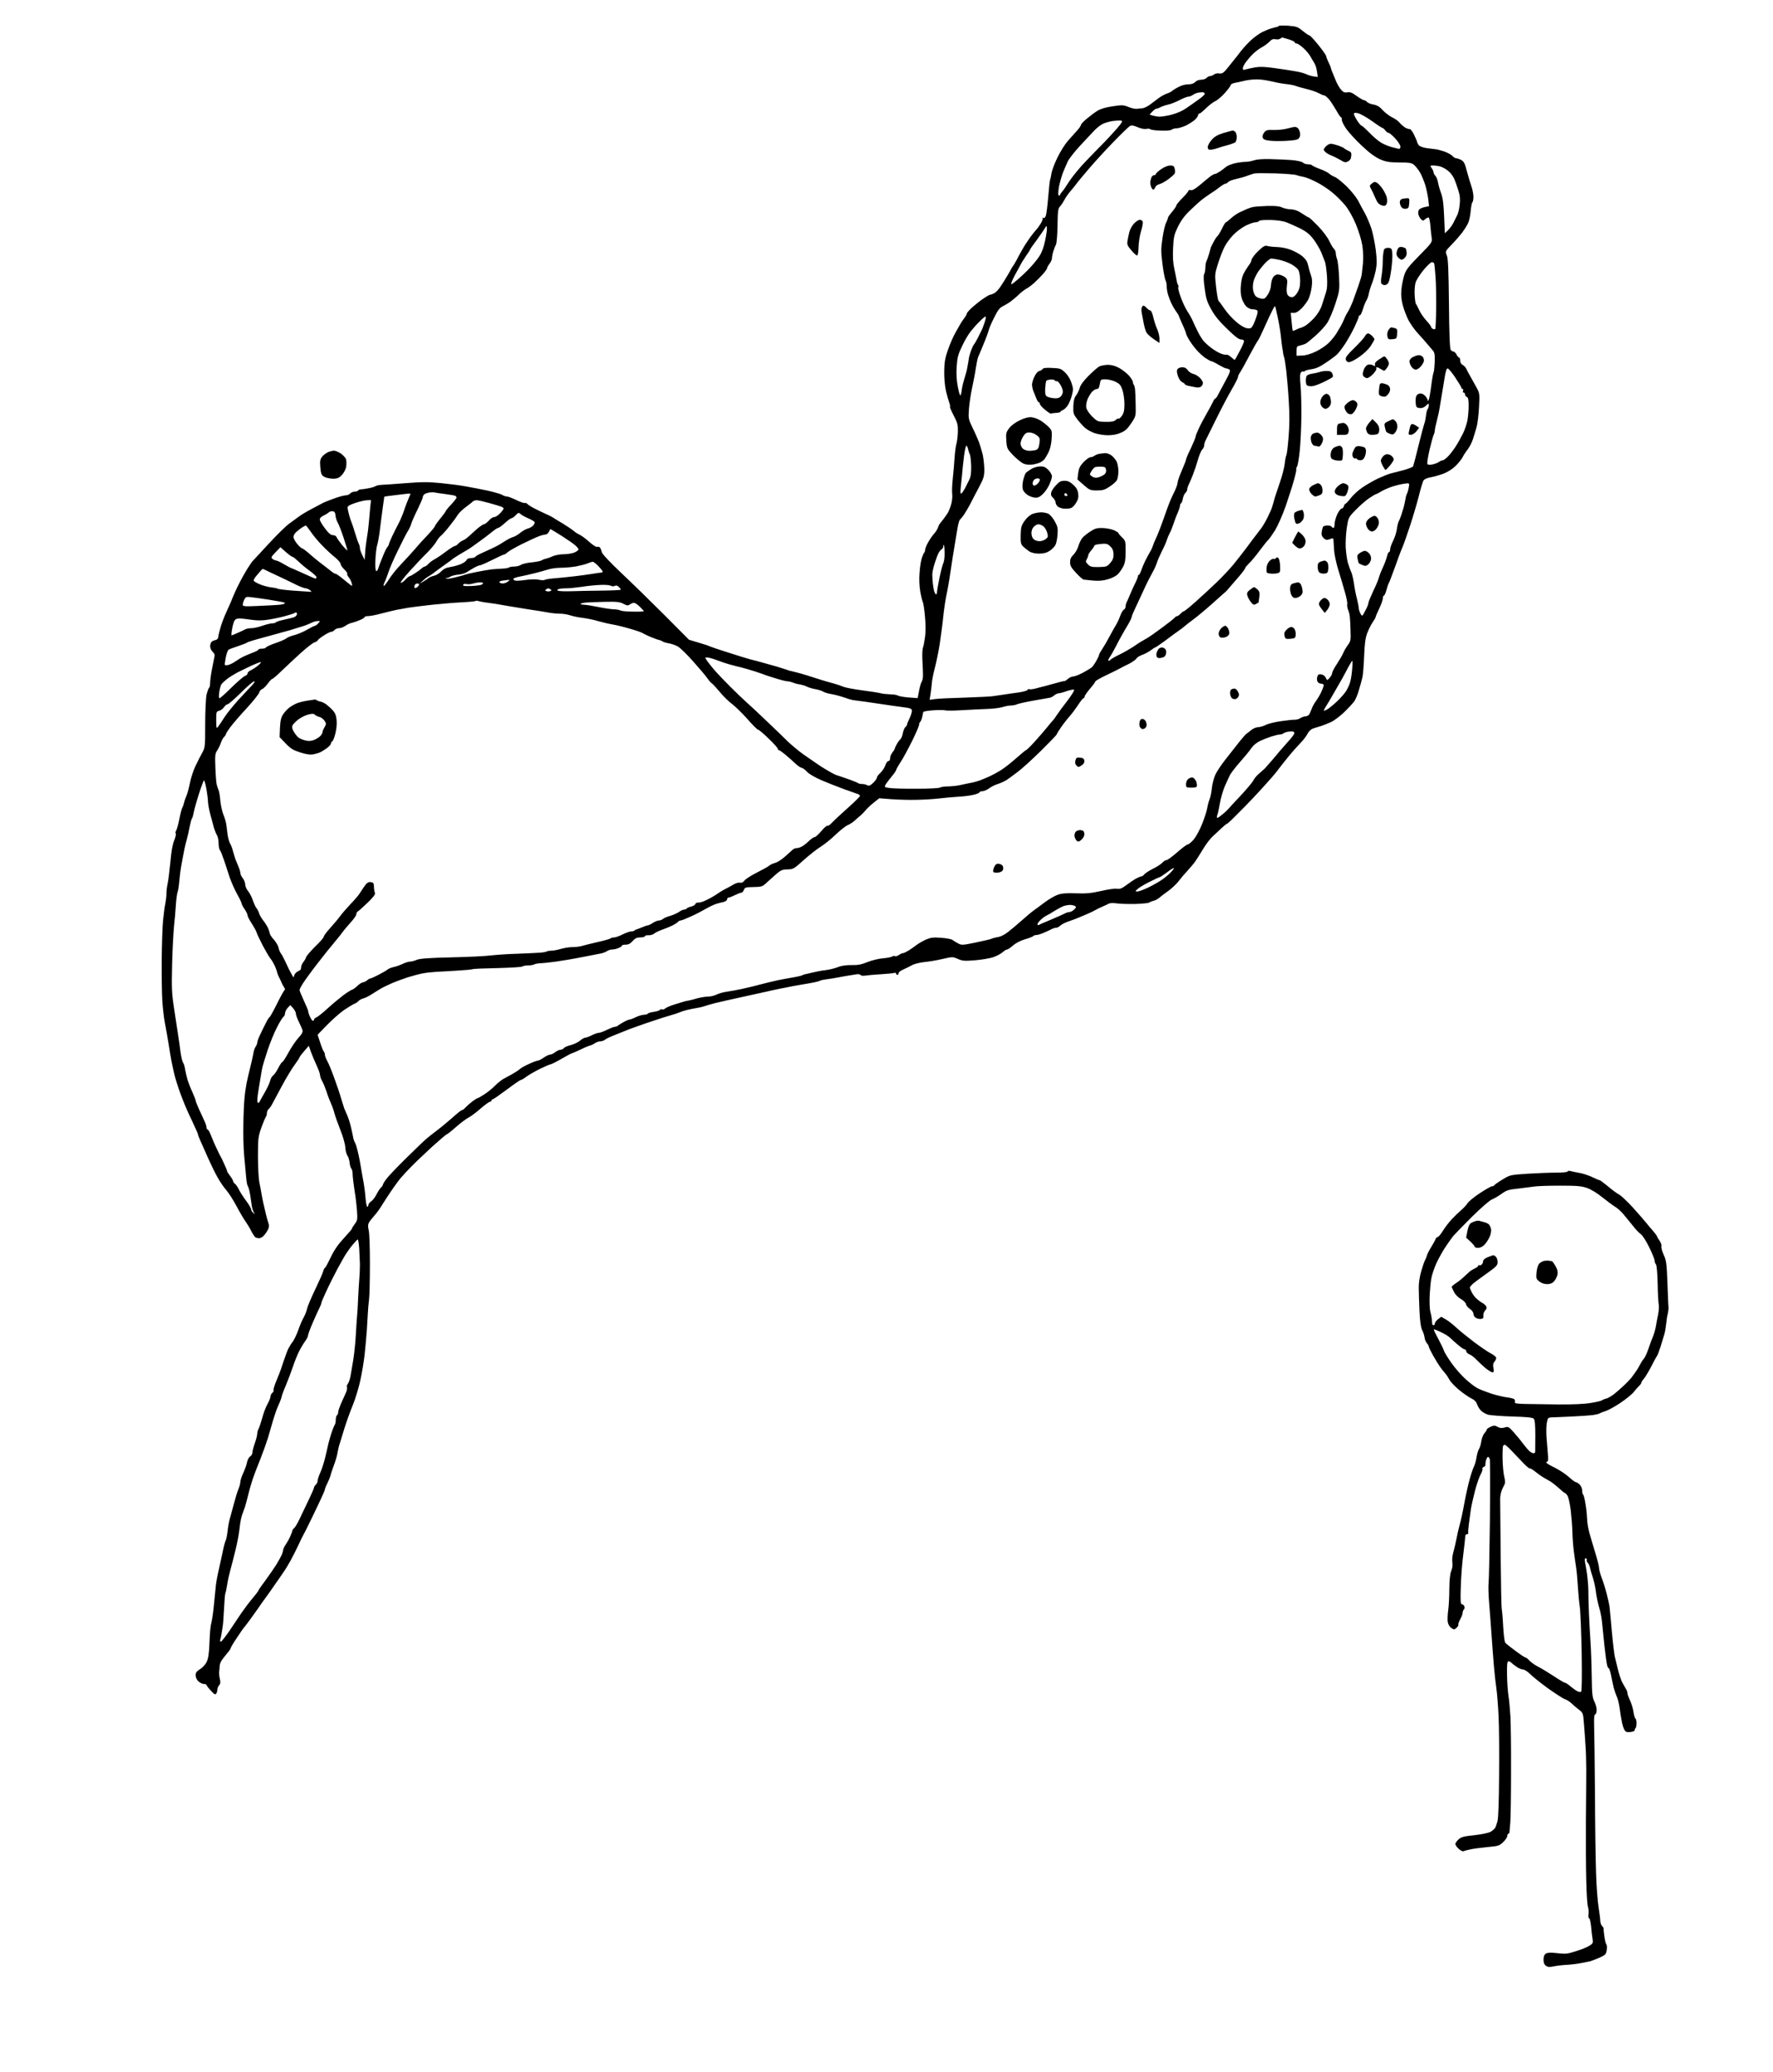 <?xml version="1.0" standalone="no"?>
<!DOCTYPE svg PUBLIC "-//W3C//DTD SVG 20010904//EN"
 "http://www.w3.org/TR/2001/REC-SVG-20010904/DTD/svg10.dtd">
<svg version="1.0" xmlns="http://www.w3.org/2000/svg"
 width="1468pt" height="1715pt" viewBox="0 0 1468 1715"
 preserveAspectRatio="xMidYMid meet">
<g transform="translate(0,1715) scale(0.1,-0.1)"
fill="#000000" stroke="none">
<g>
<path d="M10668 16937 c-40 2 -76 2 -80 -2 -3 -4 -12 -8 -20 -9 -7 -2 -26 -6
-41 -11 -16 -4 -50 -18 -75 -30 -26 -13 -70 -45 -98 -71 -28 -27 -66 -69 -85
-94 -18 -25 -36 -47 -39 -50 -3 -3 -17 -21 -32 -40 -15 -19 -38 -48 -52 -64
-19 -21 -32 -27 -51 -24 -14 3 -33 -1 -42 -8 -10 -7 -25 -14 -34 -14 -9 0 -22
-7 -29 -15 -7 -8 -27 -15 -45 -15 -19 0 -39 -8 -49 -19 -11 -12 -31 -19 -54
-19 -21 0 -48 -6 -62 -12 -14 -6 -35 -16 -46 -23 -12 -7 -28 -18 -35 -24 -8
-6 -25 -14 -38 -18 -12 -4 -38 -17 -56 -29 -18 -13 -52 -38 -75 -56 -23 -18
-54 -34 -68 -36 -15 -2 -38 -4 -52 -5 -14 -1 -45 6 -68 16 -40 16 -52 17 -130
5 -59 -9 -100 -21 -127 -38 -22 -14 -61 -43 -87 -65 -27 -22 -48 -45 -48 -51
0 -7 -15 -28 -32 -47 -18 -20 -52 -58 -76 -85 -24 -27 -63 -89 -87 -139 -24
-49 -47 -110 -50 -135 -4 -24 -9 -48 -11 -51 -2 -4 -9 -67 -15 -139 -6 -73
-15 -143 -20 -157 -6 -15 -14 -22 -21 -17 -7 4 -10 4 -6 -1 4 -4 -2 -24 -14
-44 -12 -20 -28 -42 -36 -50 -8 -8 -31 -37 -52 -65 -20 -28 -50 -73 -65 -101
-16 -27 -38 -68 -49 -90 -12 -22 -24 -42 -27 -45 -3 -3 -9 -12 -13 -20 -4 -8
-19 -35 -34 -60 -15 -25 -40 -66 -57 -91 -16 -25 -41 -51 -54 -57 -14 -7 -29
-12 -34 -12 -4 0 -29 -14 -55 -32 -26 -17 -67 -50 -92 -72 -25 -23 -45 -46
-45 -51 0 -6 -9 -23 -20 -37 -11 -14 -29 -41 -39 -60 -11 -18 -32 -56 -47 -84
-14 -28 -39 -86 -53 -128 -21 -60 -27 -98 -28 -169 -1 -54 5 -121 14 -162 9
-39 22 -83 28 -99 6 -16 8 -31 6 -34 -3 -2 11 -35 31 -73 31 -59 35 -77 34
-131 -1 -35 -6 -79 -11 -98 -6 -19 -13 -71 -16 -115 -3 -44 -9 -123 -15 -175
-6 -52 -8 -111 -5 -130 3 -19 -1 -55 -7 -80 -7 -25 -19 -56 -26 -70 -8 -14
-25 -38 -38 -55 -13 -16 -27 -35 -32 -41 -5 -6 -12 -21 -16 -34 -4 -12 -19
-36 -34 -52 -14 -16 -36 -48 -48 -71 -13 -23 -23 -49 -23 -58 0 -8 -3 -19 -7
-23 -4 -3 -13 -23 -20 -44 -7 -20 -16 -74 -19 -120 -5 -52 -2 -110 5 -155 7
-40 17 -81 22 -92 5 -11 13 -66 18 -123 6 -61 6 -127 0 -166 -5 -35 -12 -74
-17 -87 -5 -13 -7 -58 -5 -99 2 -41 5 -96 5 -122 1 -26 -4 -53 -10 -60 -5 -7
-16 -41 -22 -75 l-12 -62 -71 5 c-40 3 -79 10 -88 14 -9 5 -24 9 -35 10 -10 1
-37 2 -59 4 -22 1 -49 5 -60 9 -11 3 -76 13 -144 22 -68 9 -138 22 -155 29
-17 7 -51 19 -76 26 -25 7 -58 16 -75 21 -16 5 -57 17 -90 28 -33 11 -87 28
-120 37 -33 9 -67 17 -75 19 -8 1 -22 5 -30 9 -8 3 -46 15 -85 27 -38 11 -95
27 -125 35 -30 9 -73 20 -95 25 -22 6 -105 31 -185 57 -80 25 -149 49 -155 52
-5 4 -46 17 -90 30 l-80 24 -205 206 c-113 113 -274 270 -358 349 -94 89 -155
154 -159 170 -3 14 -10 31 -15 38 -5 6 -16 9 -24 6 -8 -3 -36 15 -66 42 -29
26 -64 52 -78 58 -14 6 -36 20 -50 32 -14 12 -54 39 -90 61 -36 21 -75 45 -85
52 -11 6 -27 15 -35 18 -8 3 -47 22 -87 41 -40 19 -77 41 -84 49 -7 8 -18 13
-24 10 -6 -2 -38 9 -71 25 -32 16 -67 29 -77 29 -10 0 -28 6 -40 14 -12 7 -65
22 -117 34 -52 11 -133 27 -180 35 -47 9 -142 21 -211 28 -101 10 -158 10
-295 -1 -93 -7 -182 -14 -199 -14 -16 -1 -37 -5 -45 -10 -8 -6 -35 -14 -60
-18 -25 -5 -53 -9 -62 -9 -10 0 -20 -4 -23 -10 -4 -5 -17 -9 -29 -9 -13 0 -29
-7 -36 -15 -7 -8 -22 -15 -34 -15 -12 0 -49 -9 -81 -20 -33 -12 -71 -26 -85
-32 -14 -5 -32 -14 -40 -19 -8 -4 -46 -25 -85 -45 -38 -20 -85 -48 -104 -63
-19 -14 -54 -40 -78 -57 -24 -17 -100 -91 -168 -165 -69 -74 -131 -141 -138
-149 -6 -8 -26 -38 -43 -65 -17 -28 -47 -81 -66 -120 -20 -38 -43 -90 -53
-115 -9 -25 -32 -76 -50 -115 -18 -38 -39 -95 -48 -125 -9 -30 -18 -66 -19
-80 -2 -16 -10 -26 -23 -28 -11 -2 -26 -9 -32 -14 -7 -6 -13 -23 -13 -38 0
-15 9 -35 21 -46 15 -13 19 -26 14 -44 -3 -14 -12 -59 -20 -100 -8 -41 -15
-92 -15 -112 0 -20 -4 -39 -9 -42 -5 -4 -14 -30 -21 -58 -6 -29 -11 -139 -11
-245 0 -185 -1 -193 -25 -235 -13 -24 -38 -72 -55 -108 -17 -35 -38 -98 -46
-140 -8 -41 -21 -88 -28 -105 -7 -16 -17 -43 -21 -60 -4 -16 -10 -34 -14 -40
-4 -5 -16 -48 -25 -95 -9 -47 -22 -90 -27 -97 -5 -7 -7 -17 -3 -23 4 -6 -2
-32 -13 -58 -13 -30 -24 -93 -31 -177 -7 -71 -17 -152 -23 -180 -6 -27 -10
-63 -10 -80 1 -16 -3 -52 -8 -80 -6 -27 -15 -93 -20 -145 -5 -52 -10 -198 -11
-325 -1 -126 1 -279 5 -340 4 -60 13 -141 21 -180 7 -38 21 -115 30 -170 8
-55 20 -122 25 -150 6 -27 16 -77 24 -110 8 -33 30 -103 49 -155 19 -52 51
-131 72 -175 21 -44 46 -98 56 -121 11 -22 19 -43 19 -47 0 -4 9 -26 19 -50
11 -23 38 -85 61 -137 23 -52 58 -124 78 -160 19 -36 53 -86 75 -111 22 -25
61 -87 88 -138 27 -51 60 -106 73 -124 13 -18 34 -52 46 -77 13 -25 28 -48 34
-52 6 -4 20 -8 32 -8 11 0 29 10 40 23 11 12 26 34 33 49 10 20 11 34 3 55 -5
15 -15 49 -21 76 -6 26 -15 66 -21 90 -5 23 -12 58 -15 77 -3 19 -11 62 -18
95 -6 33 -11 130 -11 215 0 144 2 161 28 235 16 44 33 84 37 90 5 5 9 19 9 31
0 12 7 27 15 34 8 7 21 24 28 39 7 14 44 82 81 151 37 69 85 148 107 177 21
29 39 56 39 60 0 4 18 28 39 52 l38 44 17 -49 c10 -27 31 -77 47 -112 16 -34
29 -71 29 -82 0 -10 8 -34 19 -52 10 -18 26 -58 36 -88 9 -30 26 -73 36 -95
10 -22 23 -59 29 -83 6 -23 28 -84 48 -135 21 -51 39 -115 41 -142 1 -26 9
-59 18 -71 8 -12 16 -39 18 -59 2 -21 8 -42 14 -48 6 -6 11 -27 11 -46 0 -20
7 -79 15 -131 9 -52 18 -130 21 -173 5 -72 4 -80 -19 -110 -13 -18 -24 -35
-23 -38 1 -3 -30 -39 -68 -80 -48 -52 -80 -99 -107 -156 -21 -44 -42 -84 -47
-87 -6 -3 -13 -17 -16 -30 -3 -14 -33 -81 -66 -150 -33 -68 -63 -140 -67 -158
-3 -18 -16 -51 -28 -73 -13 -22 -33 -69 -45 -105 -13 -36 -33 -78 -45 -95 -13
-16 -29 -43 -38 -60 -8 -16 -26 -66 -41 -110 -14 -44 -30 -89 -35 -100 -5 -11
-18 -44 -30 -74 -11 -29 -19 -57 -16 -61 3 -4 -2 -13 -10 -20 -8 -7 -15 -20
-15 -30 0 -10 -11 -37 -24 -61 -14 -24 -34 -76 -44 -115 -11 -40 -25 -81 -31
-92 -6 -11 -11 -30 -11 -42 0 -11 -9 -46 -20 -77 -11 -32 -20 -67 -20 -78 0
-11 -8 -25 -19 -32 -10 -6 -22 -28 -25 -47 -4 -20 -18 -60 -31 -88 -14 -29
-25 -63 -25 -76 0 -12 -7 -39 -16 -60 -9 -20 -26 -77 -39 -127 -13 -49 -28
-104 -33 -121 -5 -17 -13 -60 -17 -95 -4 -35 -11 -72 -16 -81 -5 -10 -16 -48
-23 -85 -8 -37 -22 -99 -30 -138 -9 -38 -19 -86 -22 -105 -4 -19 -8 -55 -10
-80 -2 -25 -9 -92 -15 -150 -6 -58 -16 -116 -20 -129 -5 -13 -12 -82 -14 -153
-4 -101 -10 -138 -25 -168 -10 -20 -35 -47 -55 -58 -27 -17 -35 -28 -35 -50 0
-17 9 -37 23 -50 13 -12 33 -22 45 -22 12 0 22 -4 22 -8 0 -4 16 -26 36 -47
28 -31 37 -36 45 -24 5 7 9 23 9 33 0 11 7 27 14 35 12 13 13 26 6 56 -5 22
-7 49 -5 60 2 11 4 31 4 45 1 14 9 36 19 49 9 13 29 38 44 56 16 18 28 37 28
41 0 5 22 43 50 84 27 41 55 82 62 89 7 8 28 36 48 63 19 26 50 69 68 95 18
27 47 68 65 92 18 24 51 71 74 105 24 33 55 79 70 101 16 22 43 67 61 100 18
33 46 89 63 125 16 36 36 76 44 90 8 14 28 53 44 87 16 33 53 108 80 166 28
58 51 110 51 116 0 7 9 30 21 53 11 22 22 50 25 61 2 11 15 50 28 86 14 36 28
84 31 106 4 22 10 51 15 65 4 14 23 72 40 130 18 58 50 148 72 200 21 52 49
144 62 205 13 60 29 155 35 210 6 55 14 143 18 195 3 52 7 120 9 150 1 30 6
82 10 115 4 33 7 166 7 295 0 131 -4 253 -10 276 -7 29 -7 47 1 62 6 11 26 37
44 57 19 20 53 67 75 105 23 37 61 94 84 127 23 33 52 72 65 86 12 15 51 57
86 92 35 36 113 110 173 165 61 55 114 100 118 100 4 0 39 27 77 61 38 33 85
69 106 79 20 11 65 44 99 75 35 30 70 55 76 55 7 0 13 5 13 10 0 6 4 10 10 10
5 0 57 36 116 80 58 44 111 80 116 80 6 0 27 12 46 27 20 15 71 44 113 65 43
21 83 38 89 38 6 0 46 20 89 45 43 25 81 45 84 45 3 0 36 14 74 32 37 18 74
33 81 34 7 1 24 9 37 18 13 9 34 16 46 16 12 0 30 6 38 13 9 8 43 24 76 37 33
13 74 29 90 36 17 7 57 23 90 34 33 12 98 35 145 50 47 16 112 37 145 46 33 9
67 21 75 25 8 4 35 13 60 19 25 6 61 13 80 16 19 3 46 9 60 14 14 5 54 17 90
26 36 9 137 32 225 51 88 19 178 39 200 44 22 6 72 16 110 24 39 7 81 16 95
19 14 3 70 13 125 22 55 9 105 20 110 24 6 4 30 10 55 13 25 3 70 10 100 16
30 6 71 13 90 16 19 3 47 7 62 10 15 2 30 0 34 -6 3 -6 20 -8 38 -5 17 3 74 8
126 11 52 3 103 8 113 11 9 3 17 1 17 -5 0 -6 5 -11 10 -11 6 0 10 6 10 14 0
8 17 21 38 30 20 9 53 25 73 36 19 11 64 22 100 26 35 3 103 14 150 25 86 20
87 20 130 1 39 -17 56 -18 142 -11 54 4 122 16 150 25 29 10 63 28 78 41 14
13 30 23 37 23 7 0 29 15 49 33 23 20 63 41 101 52 35 10 65 22 68 27 3 4 14
8 25 8 10 0 41 9 67 21 26 11 55 25 64 30 10 5 25 9 33 9 9 0 25 9 36 19 12
11 44 27 73 36 28 9 71 26 96 37 25 10 56 24 70 30 14 6 36 17 50 25 14 8 41
21 60 29 19 8 42 19 51 24 9 5 39 6 65 2 27 -4 96 -6 153 -5 57 2 108 7 115
11 6 5 23 12 37 15 14 4 35 14 46 24 11 10 45 36 75 57 29 21 69 58 87 82 18
24 52 64 75 88 22 25 50 57 61 73 11 15 40 62 66 104 25 42 63 92 85 110 21
19 53 49 72 67 18 17 36 32 40 32 4 0 40 33 79 73 40 39 103 104 140 143 37
39 95 102 127 139 33 36 71 82 85 102 14 19 51 65 80 101 30 37 75 87 99 112
24 24 50 59 58 76 9 18 27 36 42 42 15 5 45 15 67 21 22 7 60 22 84 33 25 11
74 48 109 81 35 34 73 75 85 91 11 16 29 58 39 95 11 36 24 84 29 106 5 22 11
101 14 175 4 101 10 148 25 188 11 29 31 70 45 90 14 20 25 40 25 44 0 5 14
37 30 71 17 35 30 74 30 85 0 12 4 22 9 22 4 0 14 21 21 48 7 26 16 52 20 57
4 6 26 64 50 130 23 66 50 138 60 160 10 22 36 96 59 165 23 69 57 181 75 250
17 69 36 133 42 142 6 11 30 22 60 27 27 5 76 19 108 31 35 14 73 38 99 64 23
23 49 55 57 71 8 17 27 46 43 66 15 20 35 58 43 85 9 27 22 72 30 99 8 28 17
102 20 165 6 112 5 116 -22 165 -15 28 -38 68 -50 90 -13 22 -28 50 -33 62 -6
12 -19 27 -31 33 -12 6 -20 21 -20 35 0 14 -4 25 -8 25 -5 0 -15 11 -22 25 -7
14 -19 25 -25 25 -7 0 -17 6 -23 13 -8 9 -13 138 -15 383 -3 282 -7 377 -18
401 -13 33 -13 33 42 90 31 32 69 76 86 98 16 22 38 56 47 75 10 19 20 65 23
103 3 37 10 70 14 73 5 3 9 24 9 47 -1 23 -8 60 -16 82 -8 22 -25 78 -37 123
-18 70 -26 86 -49 98 -15 8 -33 14 -41 14 -8 0 -22 9 -32 20 -9 10 -40 27 -69
37 -28 9 -60 18 -71 18 -11 1 -43 5 -72 9 -29 4 -58 15 -65 23 -6 8 -13 20
-14 27 -1 6 -13 34 -26 61 -13 28 -30 49 -37 47 -7 -1 -25 5 -40 14 -14 10
-34 28 -44 40 -9 12 -37 32 -61 43 -23 12 -59 39 -78 60 -25 28 -45 40 -76 46
-22 3 -46 13 -53 21 -6 8 -17 14 -23 14 -7 0 -35 16 -62 35 -37 28 -56 35 -77
31 -21 -4 -34 0 -51 19 -12 13 -31 44 -41 67 -10 24 -24 57 -31 75 -8 17 -14
35 -14 40 -1 4 -9 26 -20 48 -11 22 -19 45 -20 52 0 6 -29 47 -65 92 -36 44
-69 80 -73 78 -4 -1 -28 15 -54 36 -42 35 -53 39 -120 44z m-52 -97 c0 0 24
-7 52 -15 29 -9 52 -20 52 -25 0 -6 7 -10 15 -10 9 0 35 -18 58 -39 24 -22 49
-53 57 -68 8 -15 22 -39 31 -53 10 -14 20 -46 23 -71 l7 -46 -33 4 c-18 3 -46
11 -63 19 -16 8 -57 19 -90 24 -33 6 -109 18 -170 26 -83 12 -124 13 -165 6
-30 -6 -65 -13 -77 -17 -18 -6 -23 -3 -23 10 0 9 12 33 27 53 15 20 43 52 62
70 20 19 52 42 71 52 19 10 46 30 60 44 18 20 31 25 50 21 14 -3 32 -1 40 5 8
5 15 10 16 10z m-186 -348 c30 -2 80 -11 110 -18 30 -8 80 -17 110 -20 30 -3
64 -10 75 -14 11 -5 52 -17 90 -26 39 -9 85 -25 103 -35 18 -10 39 -19 47 -19
7 0 26 -17 43 -37 16 -21 42 -62 58 -90 16 -29 32 -53 37 -53 4 0 7 -10 7 -22
0 -12 16 -45 37 -75 20 -29 77 -91 127 -138 63 -60 110 -94 151 -113 51 -22
74 -26 160 -27 85 0 103 -3 123 -20 13 -11 35 -39 49 -62 14 -24 33 -71 44
-105 10 -34 21 -88 25 -119 l6 -56 -35 -7 c-19 -4 -40 -13 -47 -21 -7 -8 -10
-26 -6 -39 3 -14 13 -32 22 -41 15 -14 18 -14 33 0 10 8 22 15 28 15 6 0 13
-30 16 -67 3 -38 8 -84 11 -103 5 -34 2 -40 -102 -145 -92 -94 -111 -118 -126
-165 -9 -30 -20 -83 -23 -118 -4 -44 -1 -82 12 -130 10 -37 31 -92 47 -123 16
-30 51 -80 79 -110 27 -29 62 -69 77 -87 15 -18 35 -42 45 -53 15 -17 18 -34
16 -97 -2 -42 -6 -81 -10 -87 -3 -5 -12 -55 -19 -110 -7 -55 -16 -107 -21
-115 -6 -11 -8 -12 -9 -1 0 7 -10 23 -21 35 -15 15 -30 21 -46 18 -14 -3 -26
-14 -29 -27 -3 -12 -4 -37 -2 -56 3 -29 7 -34 32 -37 19 -2 36 4 52 19 23 22
24 22 24 3 0 -11 -4 -24 -9 -30 -5 -5 -12 -29 -14 -54 -3 -25 -9 -56 -15 -70
-5 -14 -27 -96 -48 -182 -21 -87 -41 -162 -44 -169 -4 -6 -38 -19 -76 -30 -38
-10 -87 -23 -109 -28 -22 -6 -71 -26 -110 -44 -38 -19 -96 -52 -127 -74 -32
-22 -74 -60 -94 -86 -20 -26 -40 -47 -44 -47 -4 0 -10 -9 -13 -20 -3 -11 -11
-20 -19 -20 -7 0 -23 -21 -36 -47 -12 -27 -22 -63 -22 -80 0 -18 -4 -33 -9
-33 -6 0 -13 5 -16 10 -3 6 -19 10 -35 10 -16 0 -32 -5 -36 -11 -3 -6 -8 -25
-11 -43 -3 -23 2 -37 17 -51 18 -16 26 -17 51 -8 26 10 29 9 30 -10 1 -12 3
-49 5 -82 2 -33 17 -105 34 -160 17 -55 42 -138 55 -185 14 -47 22 -92 20
-101 -3 -9 0 -29 6 -45 7 -16 14 -42 15 -59 2 -16 5 -69 6 -116 3 -78 1 -88
-23 -120 -14 -19 -31 -48 -37 -64 -7 -17 -31 -58 -52 -90 -22 -33 -40 -67 -40
-76 0 -9 -9 -26 -20 -39 -11 -13 -21 -21 -23 -19 -1 2 -7 13 -13 24 -6 11 -22
21 -36 23 -20 2 -27 -2 -32 -23 -4 -16 -2 -33 5 -41 6 -8 20 -14 30 -14 11 0
19 -6 19 -12 0 -7 -9 -32 -20 -56 -10 -23 -31 -57 -44 -75 -14 -19 -31 -49
-37 -68 -7 -19 -16 -40 -22 -46 -5 -7 -18 -13 -29 -13 -10 0 -29 -7 -42 -15
-12 -8 -33 -14 -47 -13 -13 1 -64 -5 -114 -12 -49 -7 -107 -21 -127 -32 -21
-10 -49 -18 -64 -18 -14 0 -39 -11 -55 -24 -15 -13 -32 -26 -36 -28 -5 -1 -32
-32 -61 -68 -28 -36 -80 -101 -114 -145 -35 -44 -73 -101 -85 -127 -12 -26
-25 -76 -29 -110 -3 -35 -12 -77 -19 -94 -7 -17 -16 -51 -20 -75 -4 -24 -23
-83 -42 -130 -19 -48 -50 -105 -69 -128 -20 -23 -42 -41 -49 -41 -8 0 -47 -29
-88 -65 -41 -36 -81 -65 -89 -65 -8 0 -23 -9 -34 -21 -10 -12 -46 -35 -79 -51
-33 -17 -65 -38 -72 -47 -6 -9 -17 -16 -25 -16 -7 -1 -28 -10 -46 -20 -19 -11
-54 -35 -79 -54 -35 -26 -51 -32 -76 -28 -18 3 -77 -6 -132 -19 -81 -18 -120
-22 -205 -19 -76 3 -117 0 -150 -11 -24 -8 -73 -36 -108 -62 -34 -26 -77 -57
-95 -70 -18 -13 -63 -51 -100 -84 -37 -33 -88 -76 -112 -94 -24 -19 -59 -37
-77 -40 -18 -3 -40 -8 -48 -11 -8 -3 -19 -7 -25 -9 -5 -2 -60 -14 -121 -27
-106 -22 -113 -22 -142 -6 -18 9 -38 22 -47 29 -8 6 -50 14 -93 17 -65 5 -86
2 -126 -15 -26 -12 -59 -31 -74 -42 -15 -12 -44 -32 -65 -46 -21 -13 -43 -24
-50 -24 -7 0 -23 -7 -35 -16 -12 -8 -27 -12 -32 -9 -6 4 -16 2 -23 -3 -7 -5
-41 -12 -77 -15 -36 -3 -93 -17 -128 -31 -48 -20 -78 -26 -130 -25 -39 1 -84
-5 -107 -14 -22 -9 -58 -19 -80 -23 -22 -4 -49 -8 -60 -9 -11 -1 -42 -8 -70
-14 -27 -7 -57 -13 -65 -15 -9 -1 -20 -5 -27 -9 -6 -4 -37 -11 -70 -17 -32 -5
-91 -16 -131 -24 -40 -9 -105 -24 -145 -35 -40 -11 -106 -27 -147 -36 -41 -9
-100 -20 -130 -24 -30 -4 -69 -15 -87 -24 -18 -9 -49 -17 -71 -17 -21 0 -61
-7 -88 -14 -27 -8 -60 -17 -74 -19 -14 -2 -32 -6 -40 -9 -8 -3 -42 -13 -75
-23 -33 -10 -68 -25 -77 -33 -9 -8 -21 -11 -27 -8 -5 4 -12 2 -16 -3 -3 -6
-26 -13 -50 -17 -25 -3 -48 -10 -51 -15 -3 -5 -17 -9 -32 -9 -15 -1 -45 -9
-67 -20 -22 -11 -45 -19 -52 -20 -7 0 -29 -9 -50 -21 -21 -11 -42 -25 -48 -30
-5 -5 -16 -9 -25 -9 -8 0 -37 -12 -65 -25 -27 -14 -58 -25 -68 -25 -10 0 -35
-9 -57 -20 -22 -11 -46 -20 -54 -20 -8 0 -28 -11 -43 -24 -16 -14 -50 -30 -76
-37 -25 -6 -52 -17 -58 -25 -6 -8 -19 -14 -29 -14 -9 0 -29 -9 -43 -20 -14
-11 -33 -20 -42 -20 -9 0 -33 -11 -53 -25 -20 -14 -42 -25 -49 -25 -7 0 -38
-11 -70 -26 -32 -14 -67 -33 -78 -43 -11 -10 -40 -29 -63 -42 -24 -13 -58 -32
-75 -41 -17 -10 -46 -33 -66 -53 -19 -20 -58 -52 -86 -71 -29 -19 -55 -34 -59
-34 -4 0 -24 -12 -44 -27 -20 -15 -46 -38 -57 -50 -11 -13 -25 -23 -31 -23 -5
0 -41 -28 -79 -63 -39 -34 -95 -81 -125 -103 -30 -23 -70 -54 -89 -70 -19 -16
-95 -90 -171 -164 -75 -74 -149 -152 -163 -172 -15 -20 -27 -41 -27 -46 0 -5
-7 -15 -15 -22 -8 -7 -25 -32 -37 -56 -12 -24 -32 -51 -45 -59 -13 -9 -23 -22
-23 -30 0 -8 -4 -15 -9 -15 -4 0 -11 30 -14 68 -3 37 -8 81 -11 97 -2 17 -7
46 -11 65 -3 19 -15 87 -26 150 -12 63 -28 128 -37 145 -9 16 -17 39 -18 50
-2 11 -9 47 -17 80 -7 33 -22 78 -31 100 -10 22 -21 49 -26 60 -4 11 -15 47
-25 80 -9 33 -35 110 -57 170 -22 61 -48 125 -59 143 -10 18 -19 41 -19 51 0
9 -4 21 -9 26 -5 6 -19 39 -30 74 -12 35 -21 65 -21 65 0 1 35 37 78 81 43 44
105 99 138 122 34 23 72 46 85 52 14 5 30 16 37 24 7 8 25 18 40 22 15 3 50
21 77 39 28 18 64 40 80 49 17 9 55 27 85 40 30 13 86 33 124 46 38 12 94 27
125 33 31 6 81 11 111 13 30 1 109 6 175 10 66 4 124 9 128 12 5 3 97 7 205 9
107 3 200 8 206 13 6 5 28 9 48 9 20 0 43 4 50 8 7 5 31 9 53 10 22 1 81 7
130 14 50 7 146 23 215 37 69 13 139 27 155 30 17 3 39 12 50 19 11 8 31 14
45 14 14 0 38 6 53 13 15 6 27 15 27 20 0 4 14 7 31 7 22 0 39 9 57 30 21 23
35 30 64 30 21 0 38 5 38 10 0 6 13 9 29 8 17 -1 38 5 48 14 10 9 40 23 66 32
26 9 65 25 87 36 21 11 41 24 45 30 3 5 13 10 20 10 8 0 48 16 89 35 42 19 97
48 124 64 26 15 64 33 83 39 18 5 46 13 62 16 15 4 27 13 27 21 0 8 6 15 13
15 7 0 30 9 52 20 22 11 45 20 52 20 8 0 17 10 22 23 8 21 16 23 80 24 64 1
74 4 103 31 18 16 54 48 80 72 42 37 54 42 98 43 47 1 53 4 133 76 47 42 110
92 141 111 31 19 88 65 125 101 38 36 83 72 101 79 17 7 44 25 59 39 15 14 36
33 47 41 10 9 28 27 39 40 11 14 41 43 67 64 l48 38 102 -8 c57 -4 151 -7 210
-5 58 1 139 6 180 11 40 5 109 11 153 14 44 2 104 9 133 16 28 6 52 16 52 21
0 5 10 9 23 9 13 0 37 10 55 23 17 13 50 30 74 37 24 8 57 23 74 34 17 12 58
41 90 66 33 24 119 102 192 174 72 71 132 133 132 138 0 4 17 32 37 60 20 29
53 71 73 93 19 22 50 64 69 93 18 28 37 52 42 52 5 0 9 6 9 13 0 7 20 37 45
66 25 29 45 56 45 61 0 4 35 24 78 45 42 20 93 45 112 55 19 11 59 31 88 45
28 15 56 34 61 43 5 10 26 23 48 31 21 7 52 24 70 37 17 13 34 24 37 24 4 0
41 26 84 57 42 32 91 68 109 80 17 11 39 29 50 38 10 9 43 35 73 57 30 22 100
80 155 129 55 50 105 93 110 98 6 4 21 21 34 37 14 16 48 56 78 90 29 34 53
66 53 71 0 5 14 22 31 39 18 16 57 63 87 104 31 41 63 82 72 90 9 8 34 44 57
80 22 36 62 126 88 200 25 74 57 172 69 217 13 46 21 85 19 87 -3 2 0 14 7 26
6 11 16 71 22 133 6 62 12 186 13 277 1 91 -2 207 -7 259 -6 66 -5 98 3 107 6
8 15 12 19 9 5 -3 11 -1 14 4 3 4 28 11 56 15 36 5 69 20 117 53 38 25 78 55
90 66 13 11 43 50 67 86 24 36 60 100 80 142 20 42 36 81 36 88 0 6 4 11 10
11 5 0 16 22 24 49 8 27 21 60 29 73 8 12 18 40 21 60 4 20 15 56 25 80 10 24
24 73 32 110 10 53 10 86 0 168 -7 56 -23 134 -35 174 -13 40 -37 97 -53 127
-17 30 -43 78 -58 108 -16 29 -59 83 -97 120 -38 36 -81 71 -96 76 -16 6 -36
18 -46 27 -9 9 -44 27 -77 39 -33 12 -62 26 -65 30 -3 5 -18 9 -34 9 -16 0
-35 6 -42 14 -8 8 -48 17 -94 21 -43 3 -124 7 -179 8 -61 2 -112 -3 -132 -10
-18 -7 -52 -13 -75 -13 -24 -1 -64 -6 -90 -13 -25 -7 -55 -19 -65 -27 -10 -9
-32 -25 -50 -38 -18 -12 -37 -22 -44 -22 -6 0 -24 -10 -40 -22 -16 -13 -55
-44 -86 -71 -39 -32 -62 -45 -75 -41 -10 3 -18 1 -18 -5 0 -5 -22 -33 -50 -60
-27 -28 -50 -55 -50 -61 0 -7 -16 -30 -35 -53 -19 -22 -35 -45 -35 -51 0 -6
-7 -24 -15 -40 -9 -16 -22 -74 -30 -128 -13 -88 -13 -112 0 -214 8 -64 20
-124 25 -134 6 -10 10 -33 10 -51 0 -18 5 -49 11 -68 6 -20 18 -52 27 -71 9
-19 26 -49 39 -67 13 -17 23 -34 23 -37 0 -3 14 -35 30 -71 17 -36 30 -70 30
-75 0 -5 10 -27 23 -49 12 -21 39 -59 61 -84 21 -25 56 -57 77 -71 21 -14 43
-26 48 -26 6 0 33 -13 61 -30 28 -16 56 -30 63 -30 7 0 18 -4 26 -9 11 -7 4
-27 -34 -97 -27 -49 -54 -101 -62 -116 -8 -16 -18 -28 -22 -28 -3 0 -12 -12
-18 -27 -7 -16 -31 -59 -53 -98 -22 -38 -52 -94 -65 -124 -14 -29 -25 -57 -25
-62 0 -5 -9 -31 -21 -57 -11 -26 -29 -65 -40 -87 -10 -22 -19 -45 -19 -50 0
-6 -16 -46 -35 -90 -19 -44 -35 -89 -35 -101 0 -11 -11 -42 -24 -70 -14 -27
-32 -67 -41 -89 -9 -22 -32 -85 -51 -140 -19 -55 -45 -122 -58 -150 -13 -27
-27 -61 -31 -74 -4 -14 -16 -39 -26 -55 -10 -17 -27 -49 -38 -71 -11 -22 -25
-57 -32 -77 -7 -21 -17 -38 -21 -38 -4 0 -7 -3 -6 -7 2 -5 -9 -33 -24 -63 -15
-30 -34 -73 -43 -95 -9 -22 -20 -48 -25 -57 -6 -10 -10 -27 -10 -38 0 -11 -7
-23 -14 -26 -8 -3 -22 -27 -31 -52 -9 -26 -25 -60 -36 -77 -10 -16 -34 -59
-53 -95 -19 -36 -46 -82 -60 -103 -14 -21 -26 -42 -26 -47 0 -5 -9 -26 -21
-47 -11 -21 -28 -45 -37 -55 -10 -9 -44 -30 -76 -47 -32 -17 -69 -31 -81 -31
-11 0 -31 -9 -43 -20 -12 -11 -25 -19 -29 -18 -4 1 -35 -6 -68 -16 -33 -9 -76
-21 -95 -26 -19 -5 -54 -13 -78 -20 -23 -6 -46 -8 -51 -5 -5 3 -11 0 -13 -6
-2 -6 -35 -15 -73 -21 -39 -5 -95 -13 -125 -18 -30 -4 -71 -10 -90 -13 -19 -3
-125 -8 -235 -12 -110 -3 -220 -8 -244 -12 l-44 -6 8 49 c4 27 9 69 11 94 2
25 13 79 24 120 11 41 30 131 41 200 10 69 24 171 29 227 6 57 19 147 31 200
11 54 26 145 34 203 8 58 22 143 30 190 8 47 19 112 24 144 6 33 14 62 20 65
5 4 20 22 33 41 13 19 35 58 50 85 14 28 46 90 72 138 42 80 46 94 46 155 -1
37 -7 92 -14 122 -8 30 -21 74 -29 97 -9 23 -32 77 -53 119 -36 75 -37 79 -31
163 4 47 16 127 27 176 11 50 25 122 30 160 6 39 14 79 19 90 5 11 25 58 44
105 20 47 39 99 43 115 4 17 24 65 46 107 29 60 46 81 71 93 17 8 47 26 66 40
18 14 49 39 67 57 18 18 47 40 65 50 17 9 47 32 67 51 21 19 52 51 70 71 17
20 32 41 32 47 0 6 9 22 20 36 11 14 20 35 20 46 0 11 5 37 11 56 6 20 16 45
22 56 6 11 12 82 13 158 2 122 4 141 22 160 11 12 27 37 36 54 9 18 30 48 47
68 17 19 40 48 52 64 12 17 60 74 106 128 46 54 136 152 200 218 64 66 125
125 135 131 15 9 29 7 64 -8 27 -12 55 -18 72 -15 15 3 31 2 36 -3 5 -5 43
-10 85 -11 45 -2 83 1 90 8 8 6 26 11 41 11 14 0 48 10 75 22 26 13 60 34 76
48 15 14 27 32 27 39 0 7 5 13 11 13 6 0 30 20 54 44 24 23 59 51 79 60 19 9
55 40 80 69 25 28 46 57 46 63 0 6 15 14 33 18 17 3 59 12 92 20 33 7 85 11
115 8z m-470 -106 c8 -1 15 -6 15 -13 0 -6 -22 -27 -50 -46 -27 -20 -73 -52
-102 -72 -33 -23 -78 -43 -125 -55 -40 -10 -86 -17 -103 -16 -16 2 -41 6 -53
10 l-24 8 23 24 c12 13 27 24 33 24 6 0 23 6 37 14 14 7 41 16 60 20 19 3 61
20 93 36 32 17 66 30 75 30 9 0 26 6 37 14 11 8 31 16 44 19 14 2 32 4 40 3z
m1283 -173 c17 -3 69 -32 115 -64 45 -33 86 -59 90 -59 4 0 14 -9 22 -20 8
-11 20 -20 27 -20 7 0 32 -21 55 -46 24 -26 43 -56 43 -68 0 -13 -5 -20 -15
-18 -8 2 -35 9 -60 15 -25 7 -63 23 -85 36 -22 13 -66 50 -97 83 -31 32 -61
58 -65 58 -5 0 -21 19 -36 42 -15 23 -27 48 -27 55 0 9 10 11 33 6z m-1960
-61 c14 -4 9 -14 -30 -60 -27 -31 -75 -84 -108 -118 -33 -33 -101 -103 -151
-155 -51 -52 -113 -128 -140 -169 -26 -41 -53 -81 -60 -87 -7 -7 -14 -18 -17
-25 -2 -7 -8 -10 -12 -5 -5 4 -3 36 3 71 7 35 22 88 33 117 12 30 30 71 40 93
10 21 55 79 101 129 46 49 99 106 118 126 19 20 49 44 66 53 18 10 56 21 85
26 30 4 62 6 72 4z m2584 -372 c15 0 43 -4 61 -9 18 -6 47 -22 64 -37 18 -14
39 -43 48 -63 9 -20 24 -62 34 -95 14 -43 17 -74 12 -118 -3 -33 -12 -72 -19
-86 -8 -15 -22 -44 -32 -64 -9 -20 -30 -48 -45 -63 l-27 -26 -6 138 c-4 102
-10 152 -25 193 -11 30 -23 72 -26 92 -4 21 -13 44 -21 52 -8 8 -15 21 -15 28
0 7 -7 24 -16 36 -15 21 -14 22 13 22z m-1311 -65 c83 -3 163 -9 176 -14 14
-5 40 -12 60 -15 19 -3 66 -22 105 -42 39 -19 98 -58 131 -85 34 -27 83 -76
110 -109 30 -37 64 -98 89 -158 23 -56 46 -131 53 -176 7 -48 9 -106 5 -145
-4 -36 -9 -78 -10 -92 -2 -15 -15 -58 -28 -95 -13 -38 -34 -96 -46 -129 -13
-32 -31 -71 -40 -85 -10 -14 -24 -41 -31 -60 -8 -19 -21 -46 -29 -60 -9 -14
-25 -41 -36 -60 -11 -19 -39 -54 -62 -77 -23 -23 -72 -56 -108 -73 -42 -20
-84 -33 -113 -33 l-47 -2 0 40 c0 36 3 40 30 45 17 4 38 11 47 16 10 5 46 35
82 67 35 31 78 78 95 104 17 26 47 97 67 157 35 107 36 115 31 226 -3 63 -10
128 -16 143 -6 16 -11 39 -11 51 0 13 -7 29 -15 36 -8 6 -25 36 -39 65 -14 30
-53 82 -93 124 -38 39 -72 71 -77 71 -4 0 -28 14 -54 32 -33 23 -60 33 -95 35
-26 1 -60 9 -75 17 -19 9 -56 13 -124 11 -53 -2 -107 -6 -120 -10 -13 -3 -34
-11 -48 -17 -14 -6 -40 -18 -59 -27 -19 -9 -50 -31 -69 -48 -19 -18 -38 -33
-42 -33 -4 0 -19 -24 -33 -54 -15 -30 -32 -58 -37 -61 -6 -4 -20 -25 -32 -48
-12 -23 -23 -44 -23 -47 -1 -3 -7 -25 -14 -50 -7 -25 -17 -53 -22 -62 -5 -10
-9 -34 -9 -54 0 -19 -4 -43 -10 -53 -6 -12 -5 -52 4 -117 11 -84 19 -111 54
-174 29 -53 67 -100 132 -162 64 -63 97 -88 115 -88 15 0 25 -6 25 -15 0 -8
-16 -45 -36 -82 -20 -38 -38 -70 -40 -72 -1 -1 -15 8 -30 22 -15 14 -32 23
-39 21 -7 -3 -29 2 -49 10 -20 8 -53 28 -73 43 -21 15 -49 40 -63 55 -14 15
-37 51 -51 80 -15 29 -35 71 -44 93 -10 22 -30 58 -45 80 -14 22 -39 73 -53
113 -15 41 -25 78 -21 83 3 5 2 15 -3 22 -4 6 -9 21 -10 32 -2 11 -10 54 -19
95 -12 54 -15 103 -11 178 4 92 9 111 40 175 25 51 55 92 99 134 35 34 77 72
93 85 17 13 43 33 59 43 16 11 36 25 45 30 9 6 32 22 52 38 20 15 41 27 47 27
5 0 15 6 21 13 6 8 37 19 68 26 32 7 74 19 93 27 19 7 44 15 55 18 11 3 88 3
171 1z m-35 -386 c59 -2 106 -9 137 -22 26 -10 76 -33 111 -50 47 -24 75 -47
106 -87 23 -30 52 -80 65 -110 12 -30 26 -66 31 -79 5 -13 12 -65 16 -116 4
-71 2 -104 -10 -141 -9 -27 -23 -72 -32 -100 -10 -33 -33 -71 -62 -104 -26
-28 -61 -59 -78 -68 -16 -9 -34 -17 -40 -17 -5 -1 -21 -7 -33 -14 -13 -7 -25
-11 -28 -9 -2 2 -7 37 -10 76 l-7 72 27 0 c18 0 39 13 65 39 20 21 45 55 55
75 10 21 22 65 26 98 6 44 5 70 -6 100 -8 23 -16 50 -18 62 -2 12 -9 33 -14
48 -6 14 -26 37 -44 51 -18 14 -58 36 -88 48 -32 13 -80 23 -115 24 -33 1 -70
5 -82 9 -18 6 -33 -2 -73 -40 -28 -26 -53 -59 -57 -73 -3 -14 -10 -30 -15 -36
-5 -5 -21 -30 -37 -55 -21 -33 -31 -64 -36 -113 -5 -44 -3 -83 5 -111 6 -24
23 -55 36 -70 15 -15 36 -26 52 -26 15 0 32 -4 39 -8 9 -6 8 -20 -5 -57 -9
-28 -23 -61 -31 -74 -11 -19 -18 -22 -47 -18 -21 4 -56 24 -90 54 -31 26 -74
74 -97 108 -22 33 -44 62 -48 65 -4 3 -13 54 -20 113 -12 106 -11 109 16 195
15 48 39 110 53 137 14 28 46 72 71 98 25 27 72 62 103 78 32 16 69 29 82 29
14 0 28 5 31 11 4 6 41 9 96 8z m-1853 -63 c2 -10 -4 -57 -14 -105 -12 -58
-28 -101 -49 -133 -17 -26 -54 -71 -82 -100 -27 -29 -74 -73 -103 -97 -46 -39
-51 -41 -45 -20 4 13 18 44 32 69 14 25 33 59 41 75 8 17 30 51 48 78 19 26
34 50 34 53 0 3 24 38 54 77 29 40 59 84 67 97 12 22 14 23 17 6z m1858 -256
c7 0 37 -5 66 -11 29 -6 74 -22 99 -36 26 -14 53 -36 60 -50 8 -15 14 -53 14
-87 0 -46 -6 -70 -23 -98 -17 -27 -31 -38 -47 -38 -14 0 -29 9 -35 21 -7 12
-9 41 -5 72 6 44 4 55 -12 70 -11 9 -33 19 -49 23 -22 4 -34 0 -49 -16 -11
-13 -19 -38 -21 -65 -1 -29 -11 -59 -27 -84 -22 -33 -30 -38 -54 -33 -15 2
-36 11 -45 19 -9 8 -20 32 -23 54 -4 22 -1 55 6 76 6 21 24 56 39 78 16 22 43
55 61 73 18 18 38 32 45 32z m1330 -30 c8 0 16 -6 19 -12 2 -7 7 -58 11 -113
4 -55 6 -172 5 -260 -1 -88 -5 -163 -7 -167 -3 -4 -11 -5 -19 -1 -8 3 -15 10
-15 15 0 6 -18 31 -41 55 -22 25 -49 63 -59 87 -11 23 -22 45 -26 49 -4 4 -9
37 -11 73 -2 36 1 82 7 103 5 20 35 67 65 104 30 37 62 67 71 67z m-1299 -364
c2 -2 12 -43 22 -92 11 -49 22 -118 26 -154 3 -36 9 -81 12 -100 4 -19 7 -42
8 -50 1 -8 5 -22 8 -30 3 -8 11 -58 17 -110 6 -52 16 -167 21 -255 7 -112 6
-201 -2 -295 -6 -74 -14 -142 -19 -150 -4 -8 -10 -40 -13 -70 -3 -30 -22 -102
-42 -160 -20 -58 -42 -123 -47 -145 -6 -22 -14 -49 -18 -60 -3 -11 -19 -46
-35 -78 -15 -32 -40 -73 -54 -92 -14 -19 -47 -62 -74 -97 -26 -35 -59 -80 -75
-100 -15 -20 -52 -67 -83 -105 -31 -37 -92 -102 -135 -143 -44 -42 -120 -113
-171 -158 -50 -45 -96 -82 -101 -82 -5 0 -17 -9 -27 -20 -10 -11 -23 -20 -28
-20 -5 0 -15 -6 -21 -13 -6 -8 -54 -46 -106 -84 -52 -39 -108 -78 -125 -87
-16 -9 -39 -22 -50 -29 -11 -6 -40 -26 -65 -43 -25 -16 -75 -45 -112 -63 -37
-18 -70 -37 -73 -42 -4 -5 -11 -9 -16 -9 -6 0 -2 12 8 28 11 15 33 54 50 87
17 33 41 79 54 101 13 23 36 63 52 89 15 26 27 52 27 58 0 6 13 38 29 71 16
34 43 93 61 131 17 39 40 86 50 105 10 19 27 51 37 70 11 19 26 53 33 75 7 22
26 64 41 94 16 30 34 71 40 91 6 19 17 44 23 55 7 11 21 45 31 75 10 30 26 74
37 97 10 24 18 49 18 57 0 8 4 17 9 20 5 3 12 21 15 40 4 19 13 39 21 46 8 7
15 20 15 29 0 9 6 27 13 41 7 14 22 50 34 80 12 30 31 87 42 126 11 39 28 77
36 84 8 7 15 21 15 32 0 11 6 32 14 46 7 15 46 92 85 172 39 80 96 188 126
240 30 52 55 100 55 108 0 8 8 26 18 40 10 15 45 77 76 137 32 61 64 117 71
125 7 8 31 58 54 110 23 52 52 114 64 137 11 23 23 41 24 39z m-2397 -86 c5 0
2 -21 -7 -47 -9 -27 -20 -57 -26 -68 -6 -11 -19 -38 -30 -60 -11 -22 -25 -47
-32 -55 -7 -8 -18 -33 -26 -55 -7 -22 -14 -44 -15 -50 -1 -5 -5 -28 -8 -49 -4
-21 -9 -51 -12 -65 -4 -14 -13 -46 -20 -69 -8 -24 -17 -62 -20 -84 -2 -23 -8
-46 -11 -51 -4 -6 -14 25 -22 69 -11 56 -14 105 -10 169 5 76 12 102 45 170
20 44 53 100 73 124 19 24 52 61 74 82 21 22 43 39 47 39z m3826 -430 c7 0 36
-34 63 -75 28 -42 51 -80 51 -85 0 -6 4 -10 10 -10 5 0 7 -7 4 -15 -4 -8 -1
-15 5 -15 6 0 11 -7 11 -15 0 -9 7 -18 15 -21 11 -5 15 -23 15 -74 0 -37 -5
-91 -10 -120 -6 -29 -21 -76 -35 -104 -14 -28 -37 -72 -53 -97 -15 -26 -44
-65 -64 -88 -21 -23 -44 -41 -51 -41 -7 0 -22 -6 -33 -14 -11 -8 -36 -17 -56
-21 -25 -5 -37 -3 -40 7 -3 7 6 60 19 118 14 58 29 113 34 122 5 10 9 26 9 36
0 10 7 42 15 72 8 30 20 82 25 115 5 33 14 85 19 115 6 30 15 90 22 133 8 51
16 77 25 77z m-3985 -640 c5 0 11 -12 14 -27 4 -16 10 -35 15 -44 5 -9 9 -52
11 -95 1 -57 -3 -89 -15 -114 -10 -19 -26 -52 -36 -72 -11 -20 -24 -39 -30
-43 -8 -5 -9 9 -6 42 3 26 8 75 11 108 2 33 10 102 16 153 6 50 15 92 20 92z
m3652 -311 c15 1 17 -4 11 -36 -4 -21 -10 -42 -14 -48 -4 -5 -10 -26 -13 -45
-3 -19 -10 -51 -15 -70 -6 -19 -16 -51 -22 -70 -7 -19 -16 -42 -21 -51 -4 -9
-11 -37 -14 -63 -4 -26 -18 -69 -31 -94 -13 -26 -24 -57 -24 -69 0 -13 -4 -23
-9 -23 -5 0 -12 -15 -16 -32 -4 -18 -19 -60 -34 -93 -16 -33 -31 -73 -35 -89
-4 -16 -25 -66 -47 -111 -21 -45 -39 -89 -39 -96 0 -8 -8 -30 -18 -49 -10 -19
-21 -41 -26 -49 -7 -11 -12 -9 -22 10 -7 13 -13 33 -14 44 0 12 -7 47 -15 79
-9 32 -20 90 -25 129 -6 38 -16 81 -24 96 -7 14 -19 49 -27 76 -7 28 -15 84
-17 125 -2 41 2 113 9 160 13 84 13 86 73 148 34 35 84 79 112 98 28 19 54 34
58 34 3 0 23 10 44 23 20 12 62 30 92 40 30 9 66 18 80 20 14 3 33 5 43 6z
m-8053 -76 c8 -2 47 -8 88 -13 40 -5 78 -12 83 -15 5 -4 9 -10 9 -15 0 -4 -20
-30 -45 -57 -25 -26 -45 -51 -45 -55 0 -3 -20 -31 -45 -61 -25 -31 -45 -60
-45 -64 0 -5 -28 -39 -62 -75 -35 -36 -81 -87 -103 -114 -22 -26 -71 -79 -108
-118 -38 -39 -85 -97 -104 -128 -20 -32 -40 -58 -45 -58 -5 0 -2 12 5 28 8 15
22 52 32 82 9 30 44 111 78 180 33 69 70 141 83 162 13 20 26 49 30 65 4 15
27 67 51 115 23 48 43 93 43 101 0 8 6 19 13 25 6 6 26 12 42 15 17 2 37 2 45
0z m-202 -9 c2 -1 -6 -21 -17 -45 -10 -24 -25 -62 -32 -84 -6 -22 -23 -62 -35
-90 -13 -27 -28 -57 -33 -65 -4 -8 -20 -40 -35 -71 -14 -31 -26 -60 -26 -64 0
-5 -6 -16 -13 -24 -7 -9 -21 -36 -31 -61 -10 -25 -22 -54 -26 -65 -5 -11 -12
-32 -17 -47 -4 -16 -12 -27 -18 -25 -6 1 -9 36 -7 87 2 47 8 101 13 120 6 19
15 64 20 100 5 36 11 85 14 110 3 25 10 80 16 122 l11 77 42 6 c22 3 70 9 106
13 36 5 66 7 68 6z m-359 -55 l33 1 -6 -52 c-3 -29 -8 -84 -11 -123 -3 -38
-10 -97 -16 -130 -5 -33 -11 -76 -13 -95 -1 -19 -3 -48 -5 -65 l-2 -30 -19 39
c-11 22 -20 48 -20 58 0 10 -4 26 -9 36 -5 9 -20 51 -32 92 -12 41 -26 82 -30
90 -4 8 -12 33 -18 55 -6 22 -12 49 -13 59 -2 15 10 24 62 42 36 12 80 23 99
23z m906 0 c11 1 58 -10 105 -23 47 -13 93 -27 103 -31 9 -4 17 -11 17 -15 0
-4 -13 -22 -29 -39 -16 -17 -38 -31 -48 -31 -11 0 -32 -13 -46 -30 -15 -16
-33 -30 -40 -30 -7 0 -32 -17 -56 -37 -24 -21 -56 -50 -72 -65 -15 -14 -37
-29 -47 -32 -11 -4 -27 -15 -37 -26 -10 -11 -23 -20 -30 -20 -6 0 -40 -21 -74
-47 -35 -27 -78 -55 -95 -64 -17 -9 -40 -26 -50 -38 -11 -12 -24 -21 -29 -21
-6 0 -17 -7 -26 -15 -9 -9 -33 -27 -54 -40 -21 -14 -41 -25 -46 -25 -4 0 -20
-13 -36 -30 -15 -16 -32 -27 -37 -24 -5 3 29 46 74 96 46 51 110 119 144 152
34 34 68 76 77 93 9 17 27 40 40 50 12 10 45 47 72 82 28 35 57 75 66 90 8 14
38 43 65 63 27 20 54 41 59 47 6 5 19 10 30 10z m-1190 -91 c15 -2 21 -12 23
-37 2 -19 10 -43 17 -55 8 -12 30 -68 49 -125 19 -58 34 -106 32 -108 -1 -2
-21 18 -43 44 -21 27 -42 56 -46 66 -4 10 -17 17 -30 17 -18 0 -36 15 -65 54
-22 29 -42 62 -44 72 -2 13 7 24 31 36 19 9 39 22 45 28 6 6 20 9 31 8z m1555
-23 c8 -8 37 -24 62 -35 26 -11 50 -25 54 -31 3 -6 -2 -19 -11 -29 -9 -10 -29
-21 -43 -25 -15 -3 -43 -19 -62 -34 -19 -16 -46 -32 -60 -36 -14 -4 -41 -17
-60 -29 -19 -12 -44 -27 -55 -34 -11 -7 -38 -21 -60 -31 -22 -10 -61 -28 -87
-40 -26 -11 -50 -25 -53 -31 -3 -5 -20 -10 -36 -10 -18 0 -32 -6 -36 -16 -3
-9 -24 -24 -47 -34 -23 -9 -62 -20 -88 -24 -34 -5 -55 -16 -75 -36 -15 -16
-41 -32 -58 -36 -16 -3 -37 -12 -45 -18 -8 -7 -28 -20 -45 -30 l-30 -18 26 25
c14 13 35 30 48 36 12 7 30 19 39 26 9 8 49 37 87 64 39 28 75 54 80 59 6 4
33 22 60 38 27 16 57 34 66 39 9 6 48 32 85 60 38 27 87 64 108 82 22 18 45
33 51 33 6 0 31 18 55 40 24 22 49 40 55 40 6 0 22 11 35 25 21 22 25 23 40
10z m-1778 -96 c3 1 22 -23 41 -51 19 -29 62 -80 94 -113 32 -33 79 -77 106
-98 26 -21 47 -46 47 -55 0 -9 14 -30 30 -45 17 -16 28 -32 25 -37 -3 -4 3
-18 14 -31 10 -13 20 -34 23 -46 4 -13 4 -23 2 -23 -3 0 -32 23 -65 50 -33 28
-64 50 -70 50 -5 0 -15 5 -22 10 -7 6 -37 29 -67 52 -30 22 -83 64 -117 94
-33 30 -65 54 -71 54 -5 0 -24 16 -41 37 -17 20 -31 46 -31 58 0 12 10 30 23
41 12 11 33 28 47 37 14 9 28 16 32 16z m2026 -29 c2 0 44 -26 94 -57 50 -32
102 -68 114 -80 13 -12 24 -26 24 -31 0 -6 -15 -17 -32 -25 -18 -8 -59 -15
-90 -15 -31 0 -72 -8 -90 -16 -19 -9 -44 -18 -57 -21 -13 -2 -28 -8 -35 -13
-6 -5 -42 -13 -81 -17 -38 -3 -80 -13 -92 -21 -12 -8 -37 -14 -56 -14 -19 0
-37 -3 -41 -7 -4 -4 -28 -9 -54 -10 -26 -1 -69 -4 -97 -7 -27 -4 -84 -13 -125
-22 -41 -8 -82 -18 -90 -21 -8 -4 -45 -14 -83 -23 -48 -12 -69 -14 -74 -6 -3
6 -2 8 2 3 5 -4 18 0 31 8 12 8 43 16 68 18 25 2 56 11 70 20 14 9 41 26 61
37 19 11 41 20 48 20 7 0 53 20 103 45 49 24 93 45 98 45 6 0 19 9 30 19 12
11 66 42 121 69 55 27 116 55 135 62 19 8 44 14 55 15 11 0 24 10 30 23 5 12
11 22 13 22z m3257 -132 c3 -3 6 -32 6 -65 1 -33 -4 -69 -9 -80 -6 -11 -21
-67 -33 -124 -12 -57 -21 -112 -21 -121 0 -10 -3 -18 -8 -18 -4 0 -11 12 -16
28 -4 15 -9 45 -11 67 -2 22 -4 54 -4 70 0 17 9 58 20 92 11 34 25 73 32 85 7
13 18 27 25 31 8 4 14 15 14 24 0 9 2 14 5 11z m-5448 -58 c25 -22 50 -40 56
-40 5 0 26 -17 47 -37 21 -21 63 -56 94 -78 30 -22 56 -46 56 -52 0 -7 -3 -13
-6 -13 -3 0 -20 6 -37 14 -18 8 -63 28 -100 45 -38 17 -70 31 -72 31 -2 0 -27
14 -55 30 -28 17 -57 30 -64 30 -6 0 -20 6 -29 13 -15 11 -13 16 24 55 l41 42
45 -40z m2540 -80 c7 0 28 -16 48 -37 19 -20 35 -40 35 -45 0 -4 -6 -8 -12 -8
-7 0 -42 -5 -78 -11 -36 -6 -99 -14 -140 -19 -41 -5 -111 -12 -155 -16 -44 -3
-86 -9 -94 -14 -7 -4 -30 -4 -50 1 -20 5 -68 4 -110 -2 -40 -6 -79 -8 -87 -5
-8 3 -14 9 -14 14 0 5 28 15 63 21 34 7 89 19 122 28 33 8 80 22 104 29 25 8
72 14 104 14 33 0 90 5 126 11 36 7 79 18 96 25 16 7 35 13 42 14z m-2731 -60
c2 0 12 -4 22 -9 9 -5 60 -29 112 -53 52 -25 120 -57 149 -72 30 -14 62 -26
71 -26 9 0 25 -7 36 -15 10 -8 15 -14 9 -14 -5 0 -68 4 -138 9 -70 5 -133 13
-140 17 -7 4 -27 8 -46 10 -18 1 -60 11 -92 23 -33 13 -59 28 -59 35 0 7 11
25 25 41 14 16 30 35 36 42 5 6 12 12 15 12z m2028 -91 c20 1 20 1 0 -14 -10
-8 -29 -15 -41 -15 -12 0 -24 4 -28 9 -3 5 7 12 22 14 16 2 37 5 47 6z m-231
-20 c15 1 27 -3 27 -8 0 -5 -12 -12 -27 -15 -16 -3 -46 -6 -68 -7 -22 0 -48
-1 -58 0 -10 1 -15 6 -12 11 3 6 16 8 28 5 12 -3 36 -1 52 4 17 5 42 10 58 10z
m-518 -9 c8 0 15 -4 15 -9 0 -5 -7 -14 -15 -21 -9 -7 -18 -10 -21 -7 -4 3 -4
13 -1 22 4 8 13 15 22 15z m1517 -12 c37 2 76 -1 86 -7 11 -6 24 -6 32 -1 10
6 21 3 32 -7 10 -9 18 -19 18 -24 0 -4 -69 -7 -152 -8 -84 -1 -198 -3 -253 -5
-55 -2 -106 0 -114 4 -11 6 -10 9 6 14 12 4 38 6 59 6 22 -1 80 5 129 12 50 8
120 15 157 16z m-432 -28 c3 0 11 -4 18 -9 11 -7 11 -9 -2 -14 -9 -4 -23 -4
-32 0 -13 5 -13 7 -2 14 7 5 15 9 18 9z m-2466 -73 c23 -2 91 -12 151 -21 61
-10 116 -20 124 -22 8 -3 11 -7 7 -11 -3 -3 -25 -8 -49 -10 -23 -2 -99 -6
-169 -9 -111 -5 -128 -4 -128 10 0 8 5 27 12 41 11 24 17 26 52 22z m1888 -33
c10 -3 33 -7 51 -10 18 -2 59 -8 92 -13 33 -6 83 -14 110 -19 28 -5 102 -17
165 -27 63 -9 137 -21 163 -26 26 -5 68 -9 92 -9 24 0 64 -6 87 -14 24 -8 70
-17 103 -21 33 -4 89 -15 125 -26 36 -10 90 -23 120 -28 30 -5 93 -20 140 -34
47 -13 94 -29 105 -35 11 -7 43 -22 70 -34 28 -11 59 -23 69 -25 11 -2 24 -7
30 -12 6 -5 29 -12 51 -16 21 -3 55 -15 75 -25 19 -10 77 -66 129 -125 52 -58
105 -121 118 -140 13 -19 29 -38 37 -42 7 -4 36 -36 65 -70 28 -35 75 -81 104
-102 28 -22 86 -78 127 -125 41 -47 80 -86 86 -86 7 0 46 -33 88 -74 42 -40
76 -78 76 -85 0 -6 4 -11 9 -11 6 0 31 -18 58 -41 26 -22 63 -54 81 -72 18
-17 41 -32 50 -33 9 -2 29 -16 44 -33 15 -17 65 -46 120 -70 51 -22 138 -56
193 -76 55 -20 106 -38 113 -40 6 -3 12 -9 12 -14 0 -5 -44 -49 -97 -96 -54
-48 -113 -103 -131 -122 -17 -19 -36 -32 -41 -29 -5 4 -28 -16 -51 -44 -23
-27 -48 -50 -56 -50 -8 0 -31 -16 -51 -36 -21 -20 -49 -41 -63 -46 -14 -6 -31
-10 -38 -9 -8 1 -23 -7 -35 -18 -12 -12 -42 -38 -67 -60 -25 -21 -58 -41 -75
-45 -16 -4 -37 -14 -45 -21 -8 -8 -55 -34 -103 -58 -49 -25 -96 -55 -104 -67
-10 -14 -22 -20 -37 -17 -11 3 -34 -4 -51 -14 -16 -10 -44 -25 -60 -33 -17 -8
-53 -29 -80 -48 -28 -19 -70 -42 -95 -53 -24 -11 -52 -19 -61 -17 -9 2 -19 -4
-22 -12 -3 -8 -19 -17 -36 -21 -17 -4 -33 -11 -36 -16 -4 -5 -13 -9 -22 -9 -8
0 -27 -8 -41 -19 -15 -10 -47 -25 -72 -32 -25 -7 -52 -18 -61 -26 -8 -7 -24
-13 -35 -13 -10 0 -32 -9 -49 -20 -16 -11 -35 -20 -41 -20 -6 0 -29 -8 -50
-17 -22 -9 -42 -17 -46 -17 -3 -1 -10 -4 -14 -8 -4 -5 -17 -8 -28 -8 -12 0
-43 -12 -71 -25 -27 -14 -59 -25 -70 -25 -12 0 -25 -4 -30 -8 -6 -5 -55 -19
-110 -31 -55 -13 -113 -27 -129 -32 -16 -5 -50 -9 -76 -9 -26 0 -69 -7 -96
-15 -27 -8 -63 -15 -80 -15 -17 0 -33 -3 -37 -6 -3 -3 -27 -8 -54 -10 -26 -2
-111 -6 -188 -9 -77 -2 -176 -9 -220 -14 -44 -6 -192 -13 -329 -16 -184 -4
-258 -10 -284 -20 -19 -8 -44 -15 -56 -15 -12 0 -40 -8 -62 -19 -21 -10 -55
-22 -74 -26 -19 -4 -42 -13 -50 -20 -8 -7 -42 -27 -75 -44 -33 -17 -64 -31
-69 -31 -5 0 -17 -6 -25 -14 -9 -8 -25 -16 -36 -18 -11 -1 -32 -15 -47 -30
-14 -14 -35 -29 -46 -32 -10 -4 -42 -24 -70 -45 -28 -21 -86 -69 -128 -107
-41 -38 -84 -72 -95 -76 -10 -4 -19 -12 -19 -18 0 -5 -4 -10 -10 -10 -5 0 -16
16 -25 36 -8 19 -14 38 -13 42 1 4 -15 43 -35 86 -20 43 -37 84 -37 90 0 7 13
32 29 57 16 25 68 97 117 160 48 63 111 141 139 174 28 33 61 74 72 90 12 17
42 52 67 80 25 27 46 57 46 67 0 9 7 21 15 25 8 5 44 37 80 72 48 46 64 69 59
80 -4 9 -8 32 -8 51 -1 30 -5 35 -27 38 -20 2 -32 -5 -55 -39 -16 -23 -34 -50
-40 -60 -6 -10 -37 -47 -70 -81 -33 -35 -73 -81 -89 -103 -16 -22 -53 -66 -82
-98 -29 -32 -53 -64 -53 -72 0 -7 -31 -43 -70 -80 -38 -38 -72 -77 -76 -89 -3
-12 -13 -28 -21 -38 -8 -9 -16 -25 -18 -35 -2 -10 -4 -21 -4 -26 -1 -4 -12
-12 -25 -18 -13 -6 -27 -21 -30 -33 -6 -21 -6 -20 -19 4 -7 14 -18 34 -24 45
-5 11 -20 43 -33 70 -13 28 -29 57 -36 65 -6 8 -15 29 -18 46 -4 17 -21 45
-37 64 -17 18 -32 40 -34 49 -2 9 -8 29 -14 44 -6 15 -24 45 -40 65 -16 20
-32 48 -36 62 -4 14 -13 32 -20 40 -8 8 -21 38 -31 65 -9 28 -27 63 -40 78
-13 16 -24 41 -24 55 0 15 -9 38 -20 52 -11 14 -20 33 -20 42 0 10 -7 34 -16
55 -9 21 -20 47 -24 58 -4 11 -13 40 -20 65 -6 25 -17 54 -24 65 -7 11 -16 43
-21 70 -4 28 -9 66 -11 86 -2 20 -13 57 -23 82 -11 25 -23 78 -27 119 -3 40
-10 80 -15 89 -4 9 -11 29 -15 45 -4 16 -9 80 -11 141 -4 100 -2 116 15 140
10 16 25 45 31 65 7 20 19 42 27 48 7 7 14 17 14 22 0 5 17 32 38 60 20 27 81
98 135 156 54 59 100 117 103 129 3 12 14 25 23 28 10 3 31 23 47 45 16 22 33
40 38 40 5 0 39 29 75 64 36 35 107 101 156 146 50 45 102 87 118 92 15 5 27
13 27 17 0 4 22 22 49 39 27 18 55 32 64 32 8 0 20 7 27 15 7 8 24 15 37 15
14 0 37 9 52 19 15 11 40 23 57 26 16 4 46 14 66 23 21 9 38 20 38 25 0 4 13
7 29 7 16 0 64 9 107 21 44 11 99 25 124 30 25 5 72 13 105 19 33 5 121 16
195 24 74 8 184 17 244 20 60 3 111 8 114 11 3 3 14 3 24 -1z m1043 -6 c101 2
126 0 156 -16 31 -16 39 -17 55 -5 10 7 25 13 33 13 8 0 30 -14 48 -32 18 -18
33 -34 33 -37 0 -4 -40 -5 -89 -4 -50 0 -96 5 -103 9 -7 5 -31 9 -53 10 -22 0
-80 9 -130 19 -49 10 -104 19 -122 19 -18 1 -29 4 -25 8 4 4 23 8 42 10 19 2
89 4 155 6z m-2553 -88 c5 0 8 -8 6 -17 -2 -9 -14 -20 -28 -24 -14 -4 -51 -13
-83 -20 -32 -7 -60 -16 -63 -21 -3 -4 -16 -8 -30 -8 -13 0 -50 -9 -81 -20 -32
-11 -72 -20 -90 -20 -18 0 -41 -4 -51 -9 -9 -5 -38 -19 -64 -30 -26 -12 -49
-21 -51 -21 -2 0 -1 22 4 49 4 27 13 59 19 70 7 15 20 21 43 21 18 0 64 -5
102 -11 50 -7 90 -6 140 2 39 6 101 19 139 30 38 10 71 21 74 24 3 3 9 5 14 5z
m177 -71 c23 1 24 0 6 -19 -10 -11 -22 -20 -27 -20 -5 0 -35 -15 -66 -33 -31
-18 -79 -38 -107 -45 -27 -7 -57 -19 -65 -27 -8 -7 -49 -25 -90 -39 -41 -14
-76 -30 -78 -36 -2 -5 -17 -10 -33 -10 -16 0 -29 -3 -29 -7 0 -5 -21 -16 -48
-26 -26 -10 -56 -23 -67 -28 -11 -5 -29 -14 -40 -21 -11 -7 -33 -21 -48 -31
-16 -10 -39 -21 -53 -23 -13 -2 -24 0 -24 4 0 5 5 33 10 63 6 29 16 57 23 61
6 4 41 17 77 29 36 12 70 25 76 30 5 5 68 24 140 43 71 19 167 46 214 59 47
14 101 31 120 37 19 7 46 18 60 25 14 7 36 14 49 14z m3244 -304 c17 -4 52
-15 77 -25 25 -10 65 -23 90 -30 25 -7 52 -14 60 -16 8 -1 47 -11 85 -22 39
-11 95 -29 125 -40 30 -12 86 -30 124 -41 38 -12 77 -21 87 -21 10 0 30 -5 46
-11 15 -7 41 -13 57 -15 16 -3 42 -10 57 -18 16 -8 47 -17 71 -21 23 -4 52
-13 63 -20 11 -7 40 -16 65 -20 25 -4 72 -16 105 -27 33 -12 67 -22 75 -23 8
-1 56 -7 105 -14 50 -7 117 -17 150 -22 33 -5 99 -15 148 -21 79 -10 87 -14
87 -33 0 -12 -9 -40 -20 -63 -11 -22 -20 -45 -20 -50 0 -5 -6 -15 -14 -21 -8
-7 -17 -30 -21 -51 -4 -21 -13 -44 -21 -51 -9 -7 -22 -26 -31 -43 -9 -17 -16
-33 -16 -36 0 -3 -8 -16 -18 -29 -11 -13 -19 -34 -19 -47 0 -14 -6 -24 -14
-24 -8 0 -20 -16 -26 -36 -7 -20 -25 -47 -41 -62 -16 -14 -29 -32 -29 -40 0
-8 -14 -27 -31 -43 -24 -23 -35 -27 -49 -19 -10 6 -29 10 -43 10 -13 0 -26 3
-30 6 -3 4 -37 17 -74 31 -37 13 -86 30 -109 37 -22 8 -85 44 -140 80 -54 37
-114 78 -132 91 -19 13 -52 40 -75 59 -23 20 -49 42 -57 50 -8 8 -19 20 -25
25 -5 6 -68 66 -138 133 -71 68 -151 143 -180 168 -28 25 -86 81 -130 125 -44
44 -94 96 -111 115 -18 19 -47 54 -64 76 -18 23 -32 45 -32 49 0 4 15 3 33 0z
m5324 -25 c2 0 2 -34 -2 -75 -3 -41 -12 -92 -20 -114 -8 -22 -24 -55 -37 -72
-13 -18 -44 -53 -70 -77 -26 -25 -61 -53 -77 -63 -17 -10 -31 -15 -30 -11 0 4
9 21 19 37 11 17 31 50 45 75 14 25 36 63 49 85 13 22 32 56 43 75 10 19 32
59 47 88 15 28 30 52 33 52z m-9039 -11 c7 1 -2 -12 -20 -27 -18 -15 -45 -33
-60 -40 -16 -6 -28 -18 -28 -26 0 -8 -10 -18 -21 -21 -12 -4 -62 -47 -112 -96
-49 -49 -94 -89 -100 -89 -5 0 -6 19 -2 48 4 26 11 54 16 64 5 9 26 29 46 45
21 17 61 41 88 56 28 14 79 39 115 56 36 16 71 30 78 30z m-54 -159 c9 0 0
-15 -22 -38 -20 -21 -71 -75 -112 -120 -41 -46 -92 -108 -112 -140 -20 -31
-43 -66 -52 -77 -14 -19 -15 -15 -16 52 0 69 1 73 24 79 14 3 32 17 41 30 8
13 22 24 29 24 8 0 57 43 110 95 52 52 102 95 110 95z m6789 -70 c5 -4 -20
-44 -55 -90 -35 -45 -74 -98 -87 -118 -13 -21 -27 -39 -30 -42 -4 -3 -28 -31
-54 -64 -26 -32 -74 -87 -106 -122 -32 -35 -62 -64 -66 -64 -4 0 -41 -31 -83
-68 -43 -38 -99 -82 -127 -99 -27 -17 -68 -39 -90 -49 -22 -9 -56 -24 -75 -32
-19 -7 -55 -18 -80 -22 -25 -5 -65 -13 -90 -19 -25 -6 -69 -10 -98 -11 -29 0
-61 -4 -71 -10 -10 -5 -94 -9 -187 -9 -93 -1 -192 2 -221 5 -50 6 -52 8 -41
28 6 11 29 42 50 67 21 25 38 50 38 55 0 5 16 34 36 64 20 30 62 108 95 174
32 65 59 127 59 137 0 10 4 20 9 23 4 3 12 20 16 38 4 18 8 38 9 43 1 6 37 12
81 15 44 3 89 3 100 0 11 -4 74 -3 140 1 66 4 158 8 204 10 46 1 104 8 129 15
25 8 58 14 74 14 15 0 36 4 46 9 9 5 71 19 137 31 66 12 128 23 137 24 9 1 25
10 36 19 10 9 27 17 38 18 10 0 42 9 69 19 28 9 54 14 58 10z m1811 -345 c6
-1 11 -6 13 -12 2 -6 -18 -35 -45 -64 -27 -30 -62 -70 -78 -89 -15 -19 -48
-57 -72 -85 -24 -27 -46 -53 -50 -57 -4 -4 -23 -21 -43 -38 -20 -16 -43 -43
-51 -59 -7 -16 -54 -71 -102 -123 -49 -51 -93 -100 -100 -108 -6 -8 -28 -30
-49 -47 -21 -18 -42 -33 -47 -33 -6 0 -6 9 -1 23 5 12 14 55 21 96 7 41 25
104 40 140 16 36 35 78 43 94 8 15 34 50 58 79 24 28 58 67 75 87 17 20 40 50
51 66 12 17 41 39 65 51 23 11 66 28 94 37 29 9 60 17 71 17 10 0 23 4 29 9 5
5 23 11 39 14 17 2 34 3 39 2z m-9015 -405 c4 0 13 -33 20 -72 7 -40 13 -86
13 -103 0 -16 8 -64 19 -105 11 -41 25 -93 31 -115 7 -22 18 -49 25 -60 7 -11
13 -40 13 -65 0 -25 5 -51 10 -56 6 -6 21 -44 35 -85 13 -41 35 -106 48 -146
14 -39 41 -100 61 -136 20 -35 36 -69 36 -75 0 -6 11 -28 25 -48 14 -20 25
-44 25 -52 0 -8 15 -38 34 -66 18 -28 37 -62 41 -76 4 -14 28 -63 52 -110 25
-47 53 -94 62 -105 10 -11 25 -37 35 -58 10 -21 19 -47 21 -57 2 -11 11 -32
19 -47 8 -16 17 -35 20 -43 3 -8 12 -23 18 -33 9 -11 9 -20 3 -25 -6 -4 -34
-55 -63 -114 -30 -60 -57 -108 -60 -108 -4 0 -19 -24 -33 -53 -15 -28 -36 -73
-48 -98 -12 -25 -21 -52 -21 -60 0 -8 -6 -23 -14 -34 -7 -11 -16 -36 -18 -55
-3 -19 -15 -71 -26 -115 -11 -44 -25 -105 -31 -135 -6 -30 -14 -86 -17 -125
-4 -38 -8 -135 -9 -215 -2 -80 1 -192 6 -250 6 -58 12 -136 16 -175 3 -38 9
-74 13 -80 4 -5 11 -25 15 -43 4 -18 9 -47 11 -65 2 -17 7 -48 10 -67 4 -19
12 -42 18 -50 10 -13 9 -13 -6 -1 -10 7 -18 21 -19 30 0 9 -20 43 -45 76 -24
33 -50 74 -57 90 -8 17 -21 36 -30 44 -10 7 -17 18 -17 24 0 5 -11 25 -25 43
-14 18 -25 36 -25 40 0 4 -9 28 -21 53 -11 25 -24 53 -29 61 -5 8 -21 40 -35
70 -15 30 -36 79 -47 108 -10 28 -24 52 -29 52 -5 0 -9 8 -9 17 0 9 -8 35 -19
57 -10 23 -31 67 -45 98 -14 31 -26 61 -26 67 0 6 -12 36 -26 68 -15 32 -33
78 -41 103 -7 25 -16 63 -20 85 -3 22 -9 45 -13 50 -4 6 -10 21 -14 35 -4 14
-9 43 -12 65 -2 22 -11 83 -19 135 -8 52 -24 156 -35 230 -18 118 -20 163 -15
360 3 124 11 266 16 315 6 50 12 127 15 173 3 45 9 93 14 106 5 13 12 57 15
97 4 41 9 85 12 99 2 14 10 59 18 100 7 41 20 102 30 135 9 33 21 85 26 115 6
30 14 59 18 65 5 5 11 28 15 50 4 22 23 91 43 153 19 61 39 112 42 112z m8030
-726 c3 -2 -9 -18 -25 -35 -16 -17 -49 -45 -74 -62 -25 -17 -76 -46 -113 -64
-38 -18 -78 -33 -90 -33 -20 1 -20 2 7 25 17 13 62 40 102 59 39 20 75 36 78
36 4 0 30 18 59 39 28 22 54 38 56 35z m-859 -305 c14 0 32 -4 40 -9 13 -8 11
-12 -7 -30 -12 -11 -30 -20 -39 -20 -9 0 -28 -6 -42 -14 -15 -7 -56 -26 -92
-41 -36 -15 -76 -33 -90 -38 -14 -6 -28 -13 -32 -15 -5 -2 -8 2 -8 8 0 6 12
22 28 37 15 14 36 29 47 34 11 5 43 23 70 41 28 17 61 34 75 39 14 4 36 8 50
8z m-6433 -855 c12 -14 23 -34 23 -45 0 -11 11 -41 24 -67 13 -26 26 -57 30
-68 5 -16 -3 -32 -33 -65 -22 -24 -59 -79 -82 -121 -23 -43 -46 -78 -50 -78
-5 0 -20 -22 -34 -49 -13 -27 -33 -56 -43 -63 -10 -7 -21 -27 -25 -43 -3 -17
-24 -62 -46 -100 -22 -38 -42 -74 -44 -79 -2 -5 -8 -7 -13 -3 -7 4 -4 43 8
114 10 59 20 119 22 133 2 14 7 39 11 55 4 17 23 77 42 135 19 57 53 141 76
185 22 44 47 84 54 88 7 4 13 18 13 29 0 12 10 32 22 45 l21 23 24 -26z m535
-1914 c3 0 9 -33 12 -72 2 -40 5 -100 6 -133 0 -33 -2 -87 -5 -120 -3 -33 -7
-107 -10 -165 -2 -58 -6 -125 -9 -150 -2 -25 -7 -92 -10 -150 -3 -58 -12 -148
-20 -200 -9 -52 -19 -116 -24 -142 -5 -26 -15 -55 -22 -63 -7 -8 -10 -21 -7
-28 3 -8 -1 -27 -8 -43 -7 -16 -24 -55 -39 -87 -14 -32 -26 -66 -26 -77 0 -10
-4 -22 -10 -25 -5 -3 -10 -21 -10 -39 0 -17 -4 -36 -9 -41 -4 -6 -16 -35 -26
-65 -10 -30 -21 -71 -26 -90 -4 -19 -16 -72 -27 -117 -11 -45 -29 -101 -41
-125 -11 -25 -21 -54 -21 -65 0 -11 -7 -26 -15 -33 -8 -7 -15 -18 -15 -24 0
-6 -18 -47 -39 -91 -21 -44 -55 -114 -74 -155 -19 -42 -42 -82 -51 -89 -9 -7
-16 -18 -16 -23 0 -6 -8 -26 -17 -46 -9 -21 -25 -50 -36 -66 -11 -15 -21 -35
-22 -45 -1 -9 -6 -27 -12 -41 -6 -14 -26 -50 -44 -80 -19 -30 -60 -90 -91
-132 -32 -42 -58 -80 -58 -84 0 -4 -21 -31 -46 -61 -26 -30 -67 -85 -93 -122
-25 -38 -72 -108 -104 -155 -33 -47 -63 -86 -69 -86 -6 0 -7 9 -3 23 3 12 8
31 9 42 2 11 6 36 9 55 4 19 9 89 12 154 3 65 8 123 11 127 3 5 9 37 15 71 5
35 18 92 28 128 10 36 29 108 41 160 13 52 27 124 31 160 4 36 10 79 14 95 4
17 10 39 15 50 4 11 12 34 18 50 5 17 18 62 27 100 9 39 26 97 37 130 11 33
39 107 63 165 23 58 51 137 63 175 11 39 30 104 42 145 12 41 30 93 40 115 10
22 21 49 25 60 4 11 9 27 10 35 2 8 17 49 35 90 17 41 42 107 55 146 13 39 35
95 50 125 15 30 38 68 51 86 13 17 24 39 24 47 0 9 18 58 40 108 22 51 47 106
55 121 8 16 15 33 15 38 0 6 14 40 31 77 17 37 42 90 56 117 14 28 36 70 49
95 14 25 37 67 52 93 15 27 46 71 67 97 22 27 43 49 47 50z"/>
<g>
<path d="M10721 16099 c-9 0 -38 -6 -66 -14 -27 -7 -77 -12 -110 -11 -52 2
-62 -1 -78 -21 -11 -14 -16 -31 -12 -42 4 -14 19 -21 53 -25 26 -4 89 -5 140
-2 75 4 97 9 108 23 8 10 11 29 8 43 -3 14 -10 31 -16 37 -6 7 -18 13 -27 12z"/>
</g>
<g>
<path d="M10206 16069 c-6 0 -40 -10 -76 -20 -48 -15 -73 -29 -97 -56 -18 -20
-33 -47 -33 -60 0 -16 6 -23 20 -23 10 0 39 6 62 14 24 8 63 20 88 26 25 7 51
17 58 22 6 6 12 25 12 42 0 18 -5 37 -12 44 -7 7 -17 12 -22 11z"/>
</g>
<g>
<path d="M11019 15960 c-11 0 -28 -9 -39 -20 -11 -11 -20 -24 -20 -28 0 -5 8
-16 18 -24 9 -8 33 -21 52 -28 19 -8 51 -24 71 -36 30 -19 40 -21 60 -10 17 8
25 22 27 44 3 27 -1 34 -25 44 -15 7 -30 16 -33 20 -3 4 -25 14 -49 23 -24 8
-52 15 -62 15z"/>
</g>
<g>
<path d="M9687 15780 c-19 -1 -49 -13 -74 -31 -24 -17 -43 -34 -43 -40 0 -5
-6 -9 -14 -9 -8 0 -17 -8 -22 -17 -4 -10 -8 -27 -10 -38 -1 -11 2 -30 7 -42 5
-13 13 -23 18 -23 5 0 12 9 16 19 3 11 18 22 33 26 15 3 49 22 75 41 26 19 50
41 54 49 3 8 2 26 -1 40 -5 20 -12 25 -39 25z"/>
</g>
<g>
<path d="M11401 15637 c-16 10 -24 9 -42 -6 -21 -17 -21 -19 -6 -47 9 -16 21
-40 26 -54 6 -14 16 -36 23 -49 7 -14 25 -28 41 -32 21 -6 29 -3 37 11 5 10 7
33 3 51 -3 18 -19 51 -34 73 -15 23 -37 46 -48 53z"/>
</g>
<g>
<path d="M11648 15509 c-13 -1 -31 -3 -40 -6 -11 -3 -18 -14 -18 -27 0 -12 6
-30 13 -40 8 -11 23 -17 38 -14 21 3 24 9 27 46 3 38 1 42 -20 41z"/>
</g>
<g>
<path d="M9437 15330 c-12 0 -34 -15 -50 -33 -15 -17 -32 -48 -36 -67 -5 -19
-12 -51 -15 -71 -6 -32 -2 -42 30 -80 20 -24 42 -44 48 -44 7 0 12 26 13 70 1
39 10 97 20 130 11 33 17 68 15 78 -2 10 -12 17 -25 17z"/>
</g>
<g>
<path d="M11615 15104 c-11 3 -25 2 -32 -2 -6 -4 -15 -20 -18 -35 -5 -20 -2
-33 10 -47 10 -11 23 -20 30 -20 7 0 20 8 29 19 11 12 15 28 12 46 -3 15 -6
29 -8 30 -2 1 -12 5 -23 9z"/>
</g>
<g>
<path d="M11499 15098 c-14 2 -31 -3 -37 -10 -6 -8 -12 -49 -13 -93 0 -44 -5
-101 -10 -127 -5 -26 -6 -55 -3 -63 4 -8 16 -15 28 -15 14 0 27 9 34 25 6 13
16 62 22 108 6 45 10 103 8 127 -3 40 -6 45 -29 48z"/>
</g>
<g>
<path d="M9468 14620 c-5 0 -11 -7 -14 -15 -4 -8 -4 -28 -1 -43 3 -15 10 -53
16 -86 6 -32 17 -69 25 -81 8 -13 36 -37 61 -54 l45 -30 0 37 c0 20 -9 56 -19
78 -11 23 -25 67 -32 98 -7 31 -18 56 -24 56 -7 0 -20 9 -30 20 -10 11 -22 20
-27 20z"/>
</g>
<g>
<path d="M11518 14440 c-4 0 -14 -10 -22 -22 -9 -14 -12 -35 -9 -51 5 -25 9
-28 42 -25 34 3 36 5 39 44 3 36 0 42 -20 48 -13 3 -26 6 -30 6z"/>
</g>
<g>
<path d="M11327 14390 c-8 0 -20 -11 -27 -25 -7 -14 -47 -57 -87 -96 -54 -52
-73 -77 -71 -92 2 -14 11 -23 24 -25 13 -2 49 16 89 44 40 28 79 66 96 93 16
25 29 49 29 53 0 4 -9 17 -20 28 -11 11 -26 20 -33 20z"/>
</g>
<g>
<path d="M11746 14210 c-12 -1 -33 -8 -48 -16 -16 -8 -28 -23 -28 -35 0 -11 7
-31 16 -44 9 -14 25 -25 36 -25 10 0 30 12 43 28 13 15 25 36 25 48 0 11 -5
25 -12 32 -7 7 -21 12 -32 12z"/>
</g>
<g>
<path d="M11462 14200 c-4 0 -24 -12 -45 -26 -24 -16 -36 -31 -33 -40 3 -8 3
-14 0 -14 -3 0 -13 4 -22 9 -9 5 -27 5 -38 1 -13 -5 -27 -24 -34 -45 -9 -28
-9 -39 0 -50 7 -8 20 -15 29 -15 10 0 32 15 50 34 18 19 30 39 27 45 -4 6 -2
11 4 11 6 0 22 -8 36 -17 25 -16 27 -16 45 8 10 13 19 31 19 39 0 9 -7 26 -16
38 -8 12 -18 22 -22 22z"/>
</g>
<g>
<path d="M9171 14130 c-25 -1 -57 -7 -70 -14 -13 -7 -53 -42 -88 -77 -41 -41
-67 -76 -73 -100 -6 -20 -19 -48 -30 -62 -15 -19 -21 -43 -23 -89 -2 -59 1
-67 32 -108 19 -25 48 -57 65 -72 17 -15 53 -35 80 -44 27 -9 76 -17 110 -17
40 0 77 7 107 21 36 15 56 34 85 78 39 58 39 59 37 154 -1 52 -3 109 -5 127
-2 18 -7 35 -11 39 -4 4 -7 14 -7 23 -1 9 -15 32 -33 52 -18 20 -54 48 -81 63
-33 18 -63 26 -95 26z m-18 -120 c22 0 60 -9 83 -20 35 -18 44 -28 58 -70 9
-27 16 -79 16 -115 0 -52 -5 -74 -21 -97 -12 -16 -24 -27 -27 -24 -3 4 -14 -1
-24 -10 -13 -13 -35 -17 -85 -16 -64 1 -68 3 -110 44 -25 25 -45 55 -49 73 -3
19 1 47 11 71 9 21 26 49 37 61 12 13 30 23 40 23 13 0 19 10 24 40 6 39 8 40
47 40z"/>
</g>
<g>
<path d="M8712 14104 c-51 3 -74 0 -80 -9 -4 -7 -16 -14 -27 -16 -12 -3 -29
-22 -41 -48 -12 -25 -21 -56 -19 -70 1 -14 6 -37 12 -51 6 -14 17 -40 23 -57
7 -18 16 -33 21 -33 5 0 9 -6 9 -14 0 -7 20 -30 44 -49 24 -20 46 -34 48 -31
3 2 22 5 42 6 20 1 36 5 36 9 0 4 8 10 18 13 10 4 28 19 40 36 12 16 28 54 36
84 13 49 13 60 -2 105 -9 30 -30 65 -52 86 -34 33 -41 36 -108 39z m-13 -96
c16 1 33 -2 36 -8 4 -6 10 -8 15 -5 4 3 18 -10 29 -29 12 -18 21 -45 21 -58 0
-14 -9 -33 -19 -42 -14 -12 -30 -16 -60 -12 -23 2 -48 10 -56 16 -10 9 -13 28
-11 65 2 30 6 58 9 62 3 5 19 10 36 11z"/>
</g>
<g>
<path d="M9790 14110 c-15 0 -33 -6 -39 -14 -9 -11 -9 -24 1 -56 8 -26 22 -46
36 -53 12 -6 22 -13 22 -17 0 -4 14 -10 30 -14 17 -3 44 -9 60 -12 18 -4 36
-1 45 6 8 7 15 20 15 30 0 9 -12 29 -26 43 -14 14 -39 29 -55 32 -16 4 -37 18
-45 31 -11 16 -26 24 -44 24z"/>
</g>
<g>
<path d="M10982 14079 c-20 0 -46 -4 -57 -9 -12 -4 -38 -10 -59 -13 -21 -3
-43 -11 -47 -19 -5 -7 -8 -28 -7 -47 3 -31 7 -35 35 -38 21 -3 56 8 107 32 41
19 78 40 81 45 3 5 1 19 -5 30 -8 15 -20 20 -48 19z"/>
</g>
<g>
<path d="M11458 13975 c-19 5 -29 3 -33 -6 -3 -8 -6 -32 -8 -53 -2 -35 1 -40
26 -47 22 -6 32 -3 47 14 11 11 20 31 20 43 0 12 -6 26 -13 32 -6 6 -24 13
-39 17z"/>
</g>
<g>
<path d="M10982 13890 c-9 0 -25 -12 -35 -26 -10 -13 -17 -36 -15 -51 2 -14
12 -32 23 -39 18 -12 24 -11 43 2 14 10 22 26 22 45 0 17 -5 39 -10 50 -6 10
-18 19 -28 19z"/>
</g>
<g>
<path d="M11204 13837 c-10 2 -32 -9 -48 -23 -25 -22 -28 -30 -20 -51 5 -14
16 -30 25 -36 9 -6 24 -7 33 -4 9 4 24 23 33 42 13 27 15 40 7 53 -6 9 -20 18
-30 19z"/>
</g>
<g>
<path d="M8542 13696 c-27 2 -56 -5 -98 -25 -36 -17 -70 -42 -88 -65 -26 -35
-28 -43 -24 -105 5 -64 7 -68 59 -122 30 -30 68 -61 86 -68 21 -8 47 -10 75
-6 24 4 52 12 63 18 11 6 26 17 33 26 7 9 22 34 33 56 13 25 23 66 26 110 4
65 3 72 -22 98 -14 15 -44 39 -65 53 -21 14 -56 27 -78 30z m-19 -126 c18 0
44 -10 61 -23 27 -22 28 -27 22 -69 -5 -35 -12 -48 -29 -53 -12 -4 -37 -7 -55
-7 -19 0 -42 8 -53 18 -10 9 -19 28 -19 42 0 13 9 40 21 58 16 27 27 34 52 34z"/>
</g>
<g>
<path d="M11391 13654 l-28 27 -27 -31 c-14 -17 -26 -38 -26 -46 0 -9 5 -24
10 -35 7 -12 21 -19 40 -19 15 0 35 3 44 6 10 4 16 18 16 38 0 22 -9 41 -29
60z"/>
</g>
<g>
<path d="M11532 13679 c-4 0 -22 -8 -40 -17 -29 -14 -32 -19 -26 -46 3 -17 9
-35 11 -39 3 -5 17 -13 31 -18 22 -9 30 -7 44 11 10 12 18 35 18 50 0 16 -7
36 -16 44 -8 9 -18 16 -22 15z"/>
</g>
<g>
<path d="M11122 13649 c-9 -1 -25 -3 -34 -6 -14 -3 -18 -15 -18 -49 l0 -44 45
0 c39 0 45 3 51 25 4 16 0 34 -10 50 -9 14 -24 24 -34 24z"/>
</g>
<g>
<path d="M11693 13640 c-6 0 -14 -8 -16 -17 -3 -10 -8 -30 -11 -45 -6 -24 -3
-28 16 -27 13 0 33 13 46 29 l22 29 -22 15 c-12 9 -28 16 -35 16z"/>
</g>
<g>
<path d="M10905 13569 c-5 -1 -18 -3 -27 -6 -10 -2 -20 -14 -24 -27 -3 -12 0
-34 5 -49 6 -15 17 -27 25 -27 8 0 21 -3 30 -6 10 -4 20 5 30 25 9 16 13 38 9
48 -4 10 -14 23 -22 30 -9 7 -20 12 -26 12z"/>
</g>
<g>
<path d="M11092 13460 c-9 0 -28 -6 -42 -13 -15 -7 -27 -24 -31 -44 -4 -19 -2
-39 5 -48 6 -8 29 -16 51 -18 40 -2 40 -2 43 37 2 22 1 50 -2 63 -4 13 -14 23
-24 23z"/>
</g>
<g>
<path d="M11261 13456 c-16 3 -33 -1 -39 -8 -6 -8 -15 -25 -20 -39 -7 -16 -7
-31 0 -42 5 -10 13 -15 18 -12 5 3 11 1 15 -5 3 -5 16 -10 29 -10 15 0 27 9
34 25 7 14 12 37 12 50 0 13 -5 27 -11 30 -5 4 -23 9 -38 11z"/>
</g>
<g>
<path d="M9151 13399 c-14 -1 -37 -4 -51 -6 -14 -3 -31 -10 -38 -16 -8 -6 -23
-12 -34 -12 -11 -1 -37 -20 -58 -42 -29 -32 -38 -51 -43 -91 l-6 -51 52 -46
c48 -42 55 -45 109 -45 49 0 66 5 107 33 27 17 54 42 60 55 6 13 11 45 11 73
0 27 -7 63 -15 79 -8 15 -27 38 -41 49 -15 12 -38 20 -53 20z m-31 -112 c30
-2 35 -6 38 -28 2 -18 -4 -30 -20 -41 -13 -8 -35 -18 -49 -21 -16 -4 -34 -1
-47 9 -22 15 -22 16 -5 44 9 16 24 31 32 34 9 2 32 3 51 3z"/>
</g>
<g>
<path d="M11485 13390 c-13 0 -30 -10 -40 -26 -16 -25 -16 -28 1 -65 11 -21
22 -39 26 -39 3 0 20 17 37 37 17 21 31 43 31 50 0 6 -7 19 -16 27 -8 9 -26
16 -39 16z"/>
</g>
<g>
<path d="M8613 13289 c-21 0 -53 -9 -72 -20 -18 -11 -39 -26 -46 -32 -7 -7
-17 -36 -24 -65 -7 -34 -7 -60 -1 -77 5 -14 24 -34 42 -45 18 -11 47 -20 64
-20 21 0 39 10 61 33 18 17 41 52 52 77 11 25 21 55 21 67 0 12 -13 36 -30 53
-23 23 -38 30 -67 29z m-21 -99 c10 0 18 -5 18 -12 0 -6 -7 -20 -17 -30 -9
-10 -22 -18 -30 -18 -7 0 -13 8 -13 18 0 10 5 23 12 30 7 7 20 12 30 12z"/>
</g>
<g>
<path d="M8814 13170 c-29 0 -44 -7 -70 -36 -19 -19 -37 -47 -40 -60 -5 -18
-1 -31 15 -45 11 -11 21 -28 21 -38 0 -10 8 -25 18 -34 9 -8 33 -16 52 -18 19
-1 45 1 57 5 12 4 31 23 43 44 17 27 21 47 17 77 -4 29 -15 49 -41 72 -27 25
-45 33 -72 33z m10 -103 c5 -2 11 -8 13 -13 2 -6 -3 -11 -10 -11 -8 0 -14 6
-14 14 0 7 5 12 11 10z"/>
</g>
<g>
<path d="M10913 13150 c-4 0 -23 -8 -40 -16 -20 -10 -33 -24 -33 -35 0 -11 9
-28 20 -39 11 -11 24 -20 29 -20 5 0 21 4 35 10 20 7 26 16 26 40 0 17 -6 38
-14 46 -8 8 -18 14 -23 14z"/>
</g>
<g>
<path d="M11121 13150 c-9 0 -29 -12 -44 -25 -18 -16 -27 -33 -25 -47 2 -15
13 -24 37 -31 18 -4 39 -6 47 -3 7 3 18 22 23 43 9 32 8 40 -6 51 -9 6 -24 12
-32 12z"/>
</g>
<g>
<path d="M10782 12929 c-4 -1 -16 -4 -27 -6 -11 -3 -26 -10 -33 -15 -8 -7 -10
-23 -6 -47 4 -20 10 -40 14 -44 4 -5 17 -4 29 2 11 6 25 21 31 32 6 11 8 33 5
50 -4 16 -10 28 -13 28z"/>
</g>
<g>
<path d="M8620 12909 c-19 0 -51 -6 -70 -13 -21 -8 -47 -30 -66 -57 -28 -39
-31 -52 -33 -118 -1 -64 1 -76 21 -96 13 -12 36 -30 51 -40 18 -11 47 -18 80
-18 38 0 63 7 88 23 19 13 41 35 48 49 7 14 15 53 17 86 4 52 1 67 -23 110
-15 27 -39 55 -53 62 -14 7 -41 12 -60 12z m-22 -99 c10 0 27 -7 39 -15 12 -9
27 -32 33 -53 9 -33 8 -39 -11 -54 -12 -10 -35 -18 -52 -18 -17 0 -39 7 -49
17 -10 9 -18 30 -18 50 0 20 8 41 20 53 11 11 28 20 38 20z"/>
</g>
<g>
<path d="M9130 12779 c-46 1 -63 -3 -100 -27 -25 -16 -55 -40 -67 -53 -11 -13
-27 -44 -34 -69 -7 -25 -26 -57 -41 -72 -20 -19 -28 -36 -28 -62 0 -29 9 -45
50 -89 27 -30 56 -54 62 -55 7 -1 42 -4 78 -8 48 -4 81 -2 124 11 35 10 69 28
84 44 13 14 33 43 43 63 14 28 19 58 19 124 0 83 -1 88 -30 116 -16 15 -30 32
-30 36 0 4 -17 14 -37 23 -21 9 -63 17 -93 18z m9 -130 c24 1 40 -6 57 -25 17
-17 24 -37 24 -64 0 -29 -7 -48 -28 -71 -26 -30 -34 -32 -95 -33 -56 -1 -70 2
-89 22 -19 19 -21 25 -10 42 6 11 12 25 12 32 0 7 11 26 25 42 14 16 25 33 25
37 0 4 10 10 23 12 12 2 37 5 56 6z"/>
</g>
<g>
<path d="M10749 12750 c-2 -1 -14 -22 -27 -47 l-23 -46 22 -23 c13 -13 30 -24
40 -24 10 0 25 7 33 16 9 8 16 28 16 43 0 17 -11 37 -28 54 -15 15 -30 27 -33
27z"/>
</g>
<g>
<path d="M10584 12531 c-8 7 -14 7 -19 -1 -4 -6 -13 -9 -20 -6 -7 2 -23 -6
-35 -19 -15 -16 -23 -38 -24 -62 -1 -36 1 -38 33 -41 19 -2 45 -1 58 3 22 5
24 10 22 61 -1 30 -8 59 -15 65z"/>
</g>
<g>
<path d="M10966 12509 c-6 0 -21 -4 -33 -9 -18 -7 -23 -17 -23 -43 0 -19 6
-40 14 -46 8 -7 27 -11 43 -9 25 3 28 8 31 41 2 21 -2 45 -9 53 -6 8 -17 14
-23 13z"/>
</g>
<g>
<path d="M10746 12329 c-6 -1 -22 -4 -36 -8 -18 -5 -26 -15 -28 -35 -2 -15 2
-41 8 -57 9 -21 19 -29 36 -29 13 0 33 9 44 20 15 15 18 27 13 52 -3 18 -10
39 -16 46 -5 6 -15 12 -21 11z"/>
</g>
<g>
<path d="M10383 12290 c-4 -1 -20 -11 -35 -23 -22 -18 -26 -27 -20 -48 4 -14
17 -38 29 -53 19 -23 25 -26 42 -16 12 6 21 12 22 13 0 1 2 21 6 45 4 36 1 47
-16 63 -11 10 -24 19 -28 19z"/>
</g>
<g>
<path d="M10966 12200 c-7 0 -20 -8 -29 -18 -10 -10 -17 -25 -17 -33 1 -8 12
-27 25 -43 l24 -30 20 25 c11 13 20 34 21 46 0 12 -7 29 -16 37 -8 9 -21 16
-28 16z"/>
</g>
<g>
<path d="M10145 11970 c-6 0 -21 -9 -33 -20 -12 -12 -22 -32 -22 -46 0 -13 7
-27 16 -31 9 -3 28 -2 43 3 14 5 27 18 29 28 2 10 -2 29 -9 42 -7 13 -18 24
-24 24z"/>
</g>
<g>
<path d="M10691 11960 c-9 0 -28 -11 -40 -24 -17 -17 -20 -30 -15 -50 6 -25
10 -27 48 -24 36 3 41 6 44 30 2 15 -2 36 -8 48 -6 11 -19 20 -29 20z"/>
</g>
<g>
<path d="M9620 11790 c-10 0 -22 -6 -28 -12 -5 -7 -12 -22 -16 -33 -3 -11 -2
-26 3 -34 6 -9 18 -11 39 -6 21 4 32 14 36 32 4 14 2 31 -5 39 -6 8 -19 14
-29 14z"/>
</g>
<g>
<path d="M10221 11450 c-9 0 -21 -4 -27 -8 -7 -4 -10 -20 -9 -36 2 -16 10 -33
17 -37 7 -5 19 -8 27 -6 8 1 19 10 24 19 8 12 7 24 -3 42 -7 14 -20 26 -29 26z"/>
</g>
<g>
<path d="M9463 11198 c-15 2 -22 -4 -27 -22 -3 -13 -3 -31 0 -39 3 -9 12 -18
19 -21 8 -3 21 1 29 9 10 10 12 23 7 42 -5 17 -15 29 -28 31z"/>
</g>
<g>
<path d="M8943 10878 c-28 3 -33 -1 -39 -23 -4 -18 -2 -32 9 -42 14 -15 18
-15 42 1 18 12 25 24 23 39 -2 17 -11 23 -35 25z"/>
</g>
<g>
<path d="M9876 10713 c-7 3 -23 -1 -35 -9 -13 -10 -21 -26 -21 -45 0 -28 2
-29 45 -29 39 0 45 3 45 21 0 11 -4 28 -10 38 -5 10 -16 21 -24 24z"/>
</g>
<g>
<path d="M8949 10278 c-15 2 -33 -4 -41 -12 -9 -9 -13 -25 -11 -40 3 -14 12
-31 19 -37 12 -9 20 -7 40 12 16 15 24 32 22 49 -2 19 -10 26 -29 28z"/>
</g>
<g>
<path d="M8265 10000 c-16 0 -26 -9 -35 -31 -8 -17 -9 -34 -4 -38 5 -5 23 -7
41 -4 20 3 35 12 38 25 4 10 1 25 -5 33 -7 8 -23 15 -35 15z"/>
</g>
<g>
<path d="M11381 12880 c-9 0 -28 -10 -43 -21 -16 -12 -28 -30 -28 -43 0 -12 7
-32 16 -44 8 -12 23 -22 33 -22 10 0 25 8 33 18 9 9 19 28 23 41 4 14 2 33 -6
47 -7 13 -19 24 -28 24z"/>
</g>
<g>
<path d="M11301 12590 c-9 0 -28 -8 -42 -18 -22 -15 -24 -22 -18 -50 4 -18 8
-34 10 -35 2 -2 16 -8 31 -15 22 -9 30 -8 47 6 11 9 21 29 23 44 2 15 -5 35
-16 47 -11 12 -26 21 -35 21z"/>
</g>
<g>
<path d="M2606 11359 c-6 -1 -33 -5 -61 -9 -27 -4 -66 -14 -85 -21 -20 -8 -49
-24 -65 -37 -16 -12 -39 -37 -51 -55 -16 -25 -23 -51 -26 -111 l-3 -78 50 -52
c42 -44 62 -56 122 -75 51 -16 82 -20 109 -15 20 4 47 12 58 18 12 6 36 21 54
34 17 13 32 29 32 37 0 7 5 15 10 17 6 2 18 30 26 63 10 38 14 80 11 114 -4
41 -13 61 -34 83 -15 17 -40 38 -54 49 -15 10 -36 20 -48 22 -11 2 -24 6 -27
10 -4 4 -12 6 -18 6z m-1 -124 c6 -7 22 -15 37 -19 15 -3 35 -18 45 -32 15
-24 15 -27 0 -54 -9 -15 -17 -34 -17 -42 0 -8 -10 -24 -22 -35 -13 -11 -37
-25 -55 -31 -22 -7 -44 -8 -70 0 -21 5 -46 17 -55 25 -10 9 -26 30 -36 47 -13
22 -16 37 -10 51 5 11 27 33 49 50 22 16 59 35 82 40 31 8 45 8 52 0z"/>
</g>
</g>
<g>
<path d="M2765 13419 c-11 0 -31 -5 -44 -10 -13 -5 -34 -19 -47 -32 -16 -15
-24 -33 -24 -57 0 -19 3 -52 6 -72 5 -29 13 -39 37 -49 17 -7 49 -12 72 -12
31 2 46 9 67 32 15 17 30 46 34 65 3 20 3 47 0 61 -3 13 -23 36 -43 50 -21 14
-47 25 -58 24z"/>
</g>
<g>
<path d="M13003 7456 c-13 3 -23 2 -23 -3 0 -6 -40 -10 -92 -10 -51 0 -159 -4
-239 -9 -146 -10 -147 -10 -210 -49 -35 -21 -65 -42 -67 -47 -2 -4 -10 -8 -18
-8 -8 0 -54 -26 -101 -57 -47 -31 -92 -68 -101 -82 -9 -14 -31 -39 -51 -56
-19 -16 -54 -50 -78 -75 -24 -25 -58 -69 -75 -97 -18 -29 -38 -53 -44 -53 -6
0 -14 -8 -18 -17 -3 -10 -20 -40 -37 -68 -17 -27 -32 -57 -34 -67 -2 -9 -9
-27 -16 -40 -7 -12 -21 -54 -32 -93 -12 -39 -21 -99 -20 -135 0 -36 3 -122 6
-192 4 -87 11 -136 22 -158 9 -17 18 -45 20 -62 2 -16 11 -38 19 -47 9 -10 16
-22 16 -28 0 -6 16 -39 35 -73 19 -34 45 -76 57 -93 12 -18 31 -41 41 -52 10
-11 27 -36 37 -55 10 -19 47 -58 81 -86 35 -29 81 -60 101 -70 26 -12 41 -28
48 -49 6 -18 21 -42 34 -54 12 -12 38 -26 57 -32 19 -5 108 -12 199 -15 120
-3 169 -8 179 -18 9 -10 13 -47 13 -140 -1 -69 -1 -130 -1 -136 -1 -5 -7 -10
-14 -10 -8 0 -23 8 -34 18 -10 9 -35 38 -54 63 -18 25 -53 67 -77 94 -40 45
-44 47 -75 38 -24 -7 -39 -5 -58 6 -22 12 -30 12 -57 0 -18 -8 -32 -18 -32
-23 0 -5 -9 -19 -19 -30 -11 -12 -22 -41 -26 -66 -3 -25 -12 -54 -20 -66 -7
-11 -16 -43 -20 -70 -4 -27 -14 -60 -21 -74 -7 -14 -23 -59 -34 -100 -12 -41
-32 -131 -45 -200 -12 -69 -30 -152 -40 -185 -9 -33 -21 -85 -26 -115 -6 -30
-17 -78 -25 -107 -9 -30 -12 -66 -9 -86 4 -21 1 -47 -9 -71 -10 -25 -15 -71
-16 -149 0 -62 -4 -140 -9 -175 -5 -35 -7 -79 -4 -98 4 -22 15 -41 30 -51 22
-14 25 -14 43 2 11 10 17 21 15 26 -3 4 4 24 15 44 11 19 20 44 20 53 0 10 5
23 10 28 6 6 8 18 4 27 -3 9 -12 17 -20 17 -11 0 -13 27 -9 143 2 78 11 201
21 272 9 72 16 138 16 148 0 9 6 17 14 17 8 0 13 3 11 8 -3 4 0 39 5 77 5 39
13 95 17 125 5 30 21 100 35 155 15 55 36 115 47 133 10 19 17 38 13 43 -3 5
2 12 11 15 8 4 15 11 14 18 -1 6 1 23 5 39 5 15 12 27 16 27 5 0 11 -9 15 -19
3 -11 4 -237 1 -504 -3 -266 -8 -501 -11 -523 -3 -21 -1 -97 5 -169 6 -71 15
-191 20 -265 5 -74 14 -187 19 -250 5 -63 15 -149 21 -190 6 -41 14 -145 18
-230 4 -85 6 -306 4 -490 -1 -202 -6 -351 -13 -375 -6 -22 -14 -47 -19 -55 -4
-8 -21 -23 -37 -33 -18 -10 -72 -22 -136 -29 -88 -9 -110 -15 -131 -35 -14
-13 -26 -30 -26 -38 0 -8 12 -26 28 -40 16 -15 33 -23 42 -19 8 4 35 11 60 16
25 5 87 13 139 18 87 8 96 11 127 41 19 18 34 41 34 51 0 10 4 18 8 18 5 0 9
6 10 13 1 6 4 44 7 82 3 39 6 225 6 415 1 190 -2 397 -5 460 -4 63 -11 140
-16 170 -5 30 -11 106 -12 169 -2 77 1 116 9 118 6 2 17 -2 24 -9 8 -8 28 -24
46 -36 17 -12 41 -22 52 -22 12 0 39 -17 59 -37 21 -21 87 -74 147 -118 61
-43 123 -84 140 -90 16 -5 42 -21 56 -35 14 -14 42 -37 61 -52 34 -26 36 -30
42 -110 4 -46 10 -126 13 -178 4 -52 7 -142 7 -200 0 -58 -1 -249 -3 -425 -1
-176 0 -403 3 -505 2 -102 8 -199 14 -215 5 -17 7 -45 4 -63 -2 -18 0 -32 6
-32 5 0 12 -30 16 -67 3 -38 8 -84 12 -104 5 -31 2 -38 -20 -52 -14 -10 -49
-26 -78 -36 -29 -10 -66 -22 -83 -26 -16 -5 -39 -8 -50 -8 -11 0 -46 2 -77 6
-40 5 -64 3 -78 -5 -14 -9 -20 -24 -20 -50 0 -26 6 -41 20 -51 16 -11 30 -12
63 -5 23 5 73 11 111 13 37 2 91 9 120 15 28 5 60 12 71 14 11 3 45 16 76 29
51 23 57 29 62 63 4 21 2 43 -3 49 -5 6 -12 35 -16 65 -5 30 -7 59 -6 63 1 4
-4 15 -13 23 -8 9 -15 28 -15 43 0 16 -7 66 -14 112 -8 46 -18 176 -21 289 -4
113 -8 410 -9 660 -2 250 -5 497 -7 549 -2 68 0 96 9 99 7 2 12 19 12 38 0 18
-9 50 -20 71 -16 33 -19 61 -21 213 -1 96 -6 222 -10 280 -4 58 -10 164 -13
235 -3 72 -5 157 -5 190 0 33 -5 92 -10 130 -6 39 -13 85 -17 103 -4 22 -3 32
6 32 6 0 10 -6 8 -12 -3 -7 1 -19 9 -26 7 -7 15 -25 18 -40 3 -15 14 -54 25
-87 10 -33 22 -87 25 -120 4 -32 15 -86 25 -120 11 -33 21 -87 24 -120 3 -33
12 -121 20 -195 8 -74 18 -147 22 -162 3 -16 10 -28 14 -28 4 0 13 -26 19 -57
6 -32 16 -78 22 -103 7 -25 19 -61 28 -80 8 -19 18 -62 22 -95 4 -33 12 -80
17 -105 4 -25 14 -55 21 -68 10 -19 19 -23 49 -20 20 2 37 8 37 15 0 6 3 15 8
19 4 4 7 22 7 40 0 18 -4 35 -9 38 -5 3 -12 27 -16 53 -3 27 -17 72 -31 102
-13 29 -22 56 -20 60 2 3 -5 20 -15 36 -10 17 -25 44 -33 60 -7 17 -21 59 -30
95 -9 36 -21 85 -26 108 -5 24 -17 121 -25 215 -8 95 -17 186 -19 202 -3 17
-13 64 -24 105 -10 41 -29 100 -41 130 -11 30 -21 66 -21 79 0 14 -14 70 -31
125 -17 56 -39 130 -49 166 -10 36 -19 88 -19 115 -1 28 -6 83 -13 123 -6 40
-15 75 -19 78 -5 3 -9 18 -9 35 0 16 -9 38 -20 49 -11 11 -25 20 -31 20 -6 0
-33 19 -59 43 -26 24 -78 58 -114 76 -36 17 -68 36 -71 41 -4 6 -1 10 5 10 8
0 10 19 6 63 -3 34 -8 96 -11 137 -3 41 -2 95 2 120 8 43 10 45 43 47 19 0 94
4 165 7 72 3 150 9 175 12 25 4 50 10 55 14 6 4 26 12 46 18 19 5 75 35 123
67 48 32 99 73 114 93 15 19 35 42 45 51 9 8 17 20 17 25 0 5 9 19 19 30 11
12 38 57 61 100 22 44 44 84 49 90 5 6 19 43 31 81 12 39 26 86 32 105 5 19
11 58 14 85 3 28 8 64 13 80 4 17 7 42 6 55 -2 14 -6 105 -9 204 -6 159 -10
184 -32 231 -13 30 -21 60 -18 69 3 8 -4 29 -15 45 -12 16 -21 32 -21 36 0 4
-15 24 -32 44 -18 20 -45 52 -60 71 -15 19 -65 76 -110 126 -46 50 -97 98
-113 106 -17 9 -58 38 -91 67 -34 28 -65 51 -69 51 -5 0 -33 12 -64 27 -31 14
-78 30 -106 34 -27 5 -60 11 -72 15z m-88 -121 c142 0 179 -3 225 -19 32 -11
85 -43 125 -76 39 -31 86 -66 105 -78 20 -11 52 -40 72 -64 20 -24 55 -67 78
-95 22 -29 51 -60 65 -69 15 -10 44 -56 70 -109 25 -50 45 -101 45 -111 0 -11
5 -25 11 -31 6 -6 12 -73 14 -159 1 -82 6 -160 9 -174 3 -14 1 -50 -5 -80 -6
-30 -15 -75 -19 -100 -4 -25 -15 -62 -23 -82 -9 -20 -26 -66 -38 -102 -12 -36
-29 -73 -38 -83 -9 -10 -23 -31 -31 -48 -8 -16 -26 -46 -40 -65 -14 -19 -29
-41 -35 -48 -5 -7 -30 -32 -55 -57 -25 -24 -63 -57 -84 -74 -22 -17 -51 -34
-65 -38 -14 -3 -31 -10 -37 -15 -7 -5 -49 -15 -95 -22 -54 -9 -150 -13 -269
-12 -102 1 -225 3 -274 4 -72 2 -87 5 -83 16 3 8 0 19 -6 24 -7 5 -34 12 -62
15 -27 3 -84 17 -126 30 -42 14 -94 34 -115 45 -22 11 -67 46 -101 77 -34 31
-87 91 -116 133 -30 43 -58 88 -62 102 -4 14 -26 58 -47 98 -22 40 -39 75 -36
77 2 2 28 -8 58 -22 30 -14 64 -35 76 -47 12 -12 41 -38 65 -58 24 -21 49 -38
56 -38 7 0 13 -7 13 -15 0 -9 12 -21 28 -27 15 -6 41 -26 57 -44 17 -18 50
-48 73 -68 24 -20 51 -36 59 -36 12 0 14 8 8 36 -5 27 -2 41 11 55 9 10 14 25
11 32 -3 8 -24 24 -48 36 -24 13 -84 54 -135 92 -51 39 -117 92 -146 119 -29
27 -69 58 -89 69 l-36 21 -27 -21 c-14 -11 -26 -27 -26 -35 0 -8 -4 -14 -10
-14 -5 0 -10 3 -11 8 -1 4 -2 21 -3 37 -2 17 -7 46 -13 65 -5 19 -8 76 -6 125
2 50 8 116 13 147 5 32 25 92 44 133 19 41 54 103 77 137 23 35 52 74 63 88
12 14 80 84 152 156 74 73 146 136 165 144 19 7 55 29 81 47 41 30 59 36 140
44 51 6 111 14 133 17 22 4 117 7 210 7z m-455 -2145 c5 0 33 -25 62 -56 29
-31 73 -76 96 -101 24 -24 46 -42 49 -39 3 3 24 -10 47 -28 22 -18 56 -42 75
-52 18 -11 42 -24 52 -30 10 -6 39 -29 65 -52 25 -23 48 -42 52 -42 4 0 13
-10 21 -22 7 -12 19 -65 26 -117 6 -53 13 -136 14 -184 1 -49 7 -121 12 -160
5 -40 14 -99 19 -132 5 -33 11 -103 14 -155 3 -52 10 -129 16 -170 6 -41 13
-215 16 -387 3 -206 1 -313 -5 -318 -6 -3 -21 -1 -33 6 -13 7 -38 25 -56 40
-18 16 -38 29 -44 29 -6 0 -47 24 -92 54 -44 29 -103 65 -131 79 -27 14 -60
37 -72 51 -13 14 -28 26 -34 26 -6 0 -43 25 -83 55 -41 30 -78 60 -83 67 -6 7
-13 67 -17 133 -3 66 -9 131 -12 145 -3 14 -7 216 -9 450 -2 234 -4 443 -4
465 0 22 7 56 16 75 9 19 19 41 23 49 3 8 1 35 -6 60 -6 25 -12 90 -13 144 -1
53 1 102 4 107 3 6 10 10 15 10z"/>
<g>
<path d="M12248 7044 c-7 2 -22 1 -33 -3 -11 -3 -28 -11 -37 -16 -11 -6 -22
-33 -28 -65 l-11 -55 36 -33 c19 -18 35 -37 35 -42 0 -6 13 -10 28 -10 18 0
38 10 55 28 14 15 33 45 42 66 9 22 14 49 10 64 -3 13 -11 30 -18 37 -7 6 -24
15 -39 18 -14 4 -32 9 -40 11z"/>
</g>
<g>
<path d="M12363 6759 c-4 -1 -25 -8 -45 -16 -24 -10 -38 -22 -38 -33 0 -10 -6
-23 -13 -29 -8 -6 -17 -8 -20 -4 -4 3 -7 2 -7 -4 0 -5 -11 -15 -25 -21 -14 -7
-33 -18 -42 -24 -8 -7 -30 -27 -47 -43 -17 -17 -48 -42 -68 -55 -21 -14 -38
-28 -38 -33 0 -4 9 -23 20 -44 10 -20 36 -46 57 -57 21 -12 39 -31 41 -41 1
-11 16 -29 32 -40 18 -12 30 -29 30 -42 0 -12 9 -27 21 -33 11 -6 30 -10 42
-8 17 2 21 9 19 26 -2 13 4 33 14 43 14 15 16 24 8 37 -6 9 -21 22 -33 28 -12
6 -33 22 -47 35 -13 12 -31 36 -39 53 -8 16 -15 33 -15 37 0 5 10 17 22 29 12
11 64 50 115 86 82 58 93 70 93 96 0 16 -6 36 -14 44 -8 8 -18 14 -23 13z"/>
</g>
<g>
<path d="M12828 6713 c-7 2 -25 2 -39 0 -15 -2 -35 -13 -45 -24 -10 -11 -19
-41 -22 -73 -4 -48 -2 -55 23 -74 17 -14 42 -22 65 -22 25 0 43 7 57 23 12 12
24 37 28 54 5 24 1 43 -16 73 -13 22 -26 40 -30 40 -4 0 -13 2 -21 3z"/>
</g>
</g>
</g>
</svg>
